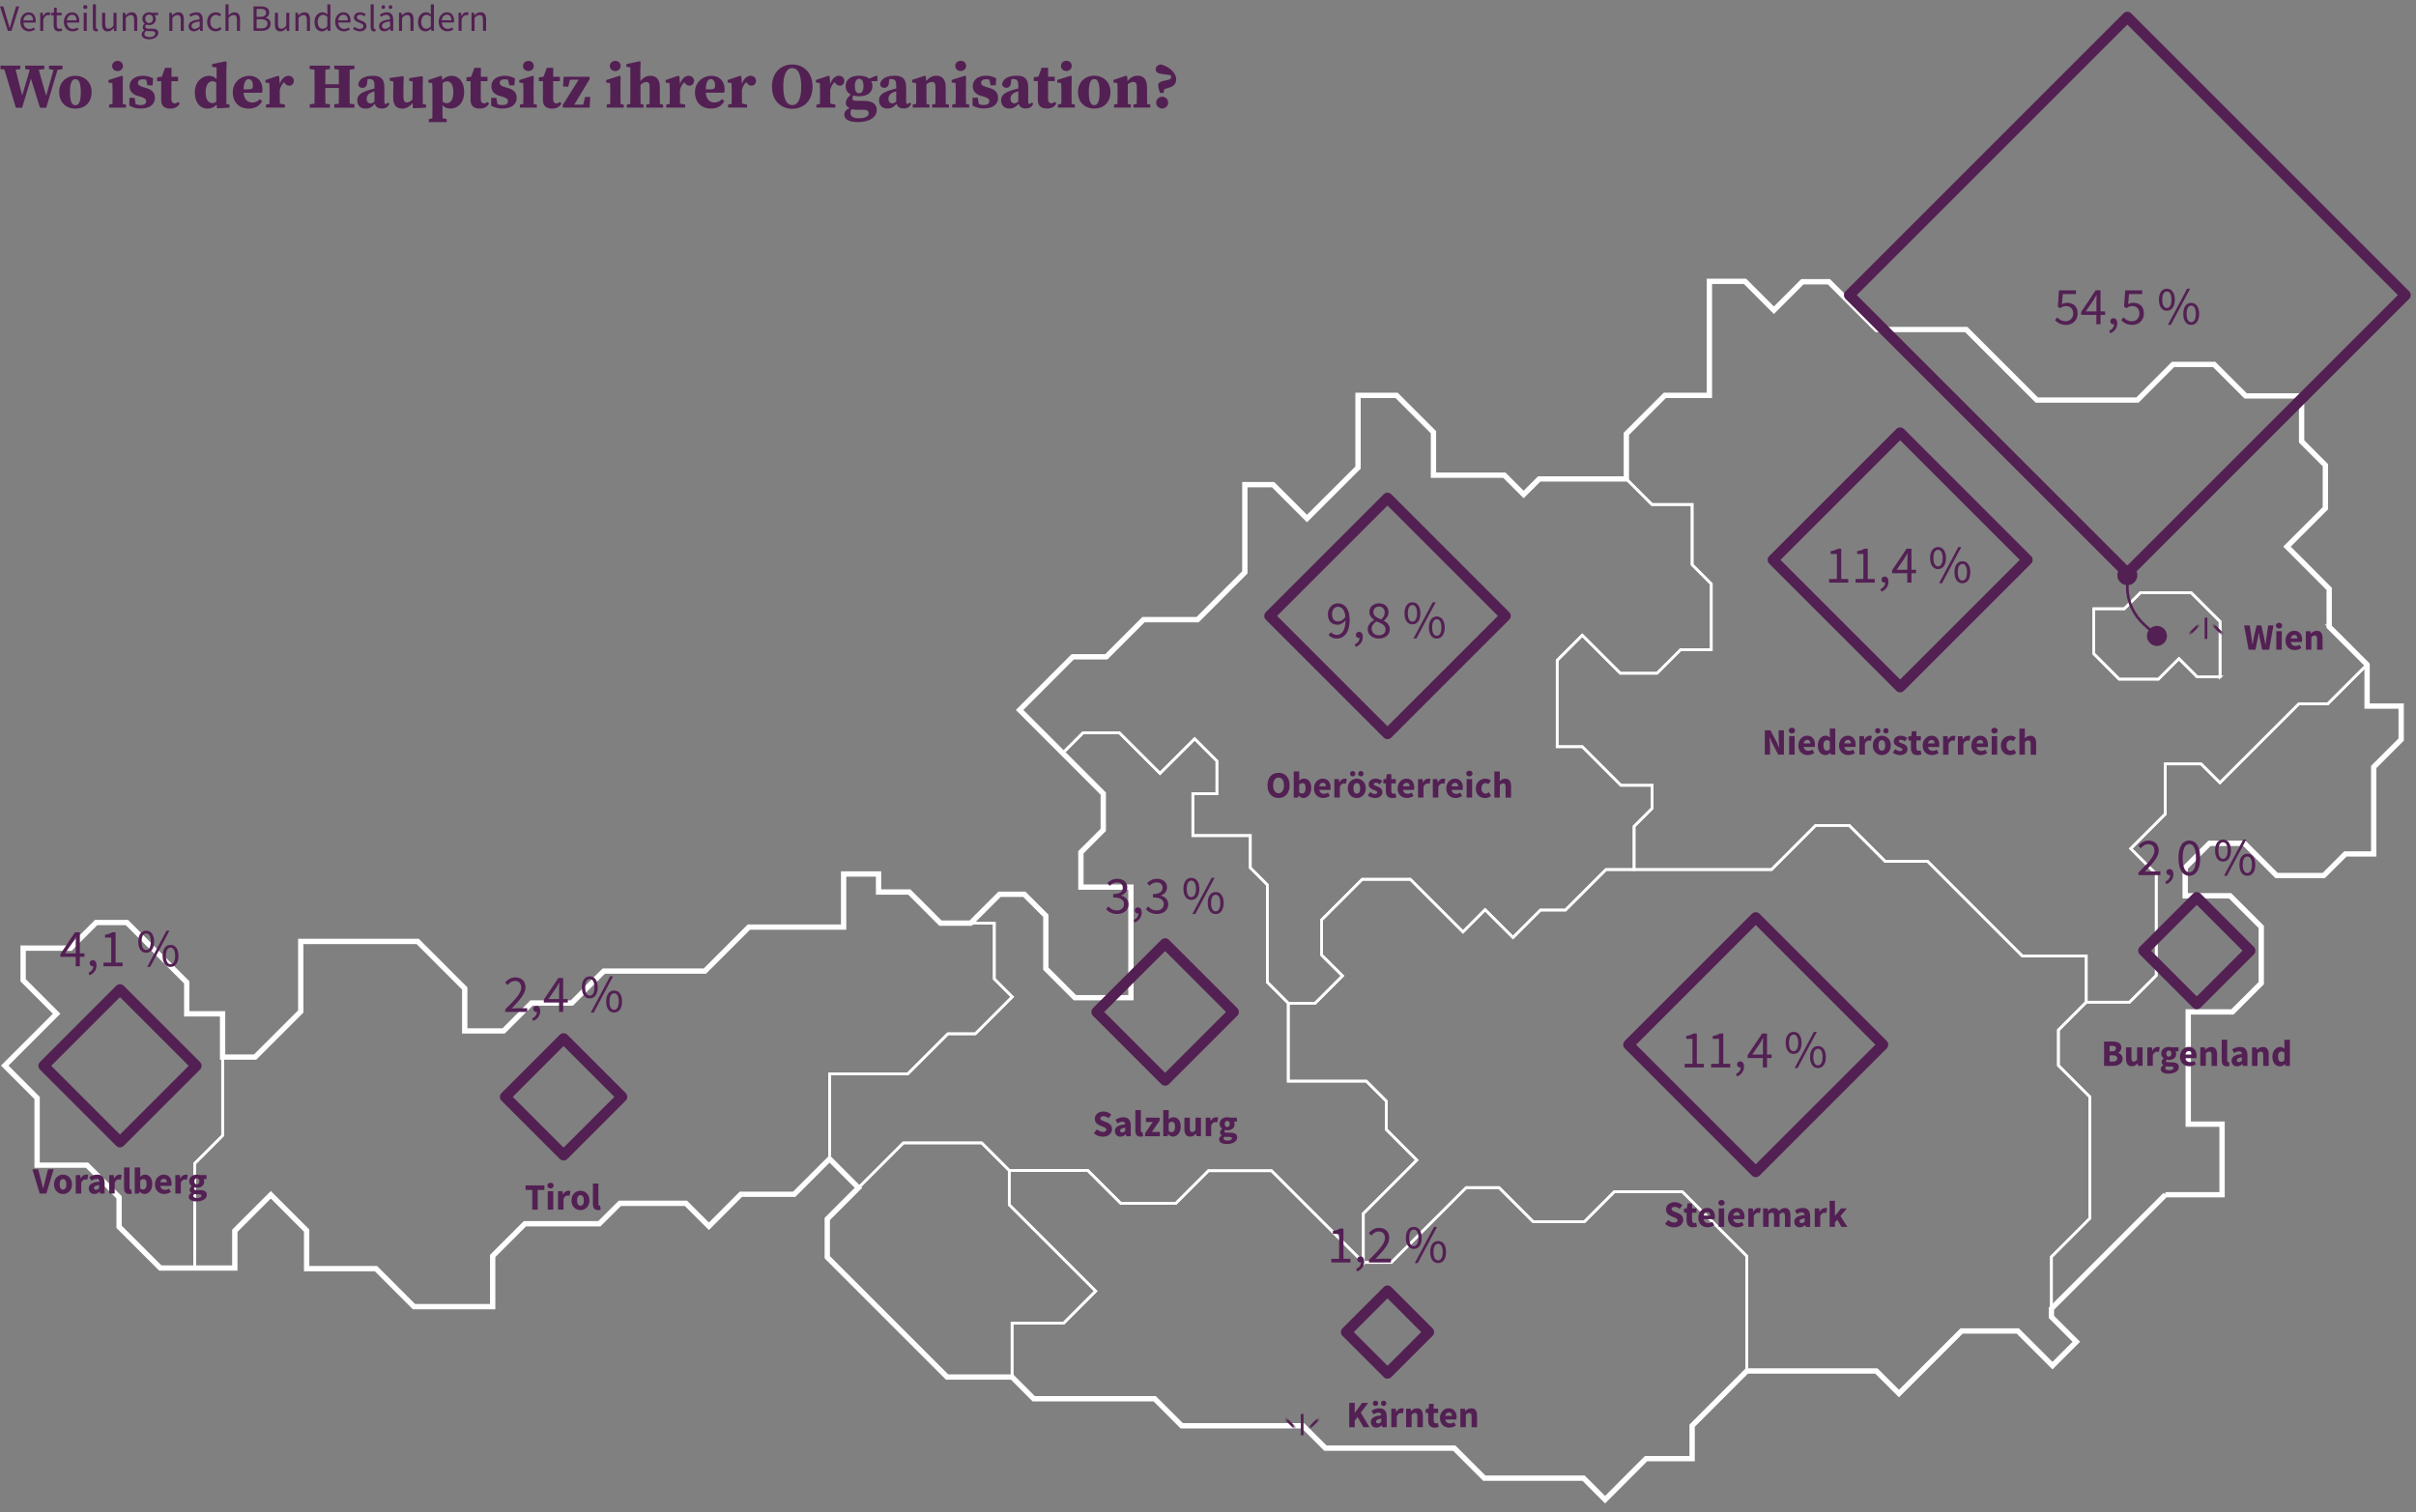 <?xml version="1.0" encoding="UTF-8"?><svg id="uuid-5d234a0c-2410-44bd-8ddb-32cd4a047664" xmlns="http://www.w3.org/2000/svg" xmlns:xlink="http://www.w3.org/1999/xlink" viewBox="0 0 920 575.97"><rect x="0" y="0" width="920" height="575.97" fill="#808080" stroke="none"/><defs><clipPath id="uuid-6c100ec8-6f7d-4d9c-9cdc-b30bcc7de3c8"><rect y="0" width="920" height="575.97" fill="none"/></clipPath><clipPath id="uuid-4f24894d-fb35-47aa-b7b2-a4c929d47796"><rect y="0" width="920" height="575.97" fill="none"/></clipPath><clipPath id="uuid-052525d8-c83e-4790-984d-095c909883d1"><rect y="1.67" width="920" height="574.3" fill="none"/></clipPath><clipPath id="uuid-71690d12-2772-4707-9b0e-b582be849007"><rect y="1.67" width="920" height="574.3" fill="none"/></clipPath><clipPath id="uuid-8264c67a-bd50-452c-a090-498f4ffd7f0d"><rect y="1.67" width="920" height="574.3" fill="none"/></clipPath><filter id="uuid-1c513452-e287-47a0-867f-4630b8bdbe2b" x="487.57" y="534.87" width="16.58" height="11.05" color-interpolation-filters="sRGB" filterUnits="userSpaceOnUse"><feFlood flood-color="#fff" result="bg"/><feBlend in="SourceGraphic" in2="bg"/></filter><clipPath id="uuid-7892f9e3-1fab-4503-8810-60a58a6d2e89"><rect x="487.57" y="534.87" width="16.57" height="11.05" fill="none"/></clipPath><mask id="uuid-33c72960-051c-447b-a6a0-8dc5147e0bce" x="487.57" y="534.87" width="16.58" height="11.05" maskUnits="userSpaceOnUse"><g filter="url(#uuid-1c513452-e287-47a0-867f-4630b8bdbe2b)"><g isolation="isolate"><g clip-path="url(#uuid-7892f9e3-1fab-4503-8810-60a58a6d2e89)"><polyline points="488.99 544.47 495.86 537.71 502.73 544.47" fill="none" stroke="#010101" stroke-miterlimit="10" stroke-width="4.06"/></g></g></g></mask><clipPath id="uuid-63b7a599-0d63-4de7-b137-b98c445dd2c8"><rect x="488.19" y="532.07" width="15.33" height="15.34" fill="none"/></clipPath><clipPath id="uuid-ebeefc58-9869-4467-83cb-cf69984e7d84"><rect x="488.19" y="532.06" width="15.33" height="15.34" fill="none"/></clipPath><clipPath id="uuid-c5f3f1d9-19dd-41d5-aec7-c2db57909faf"><rect y="1.67" width="920" height="574.3" fill="none"/></clipPath><filter id="uuid-178945ca-ece8-47e9-962c-25baa3dc1e70" x="831.74" y="236.03" width="16.58" height="11.05" color-interpolation-filters="sRGB" filterUnits="userSpaceOnUse"><feFlood flood-color="#fff" result="bg"/><feBlend in="SourceGraphic" in2="bg"/></filter><clipPath id="uuid-329015bb-7e0f-4118-9f9e-39d838a1afba"><rect x="831.74" y="236.04" width="16.57" height="11.05" fill="none"/></clipPath><mask id="uuid-db9139b9-b407-40c6-8978-a9f71e57e940" x="831.74" y="236.03" width="16.58" height="11.05" maskUnits="userSpaceOnUse"><g filter="url(#uuid-178945ca-ece8-47e9-962c-25baa3dc1e70)"><g isolation="isolate"><g clip-path="url(#uuid-329015bb-7e0f-4118-9f9e-39d838a1afba)"><polyline points="846.9 237.48 840.03 244.23 833.16 237.48" fill="none" stroke="#010101" stroke-miterlimit="10" stroke-width="4.06"/></g></g></g></mask><clipPath id="uuid-00b71b7b-71aa-4946-b8e7-1d9b55bb2e02"><rect x="832.36" y="234.55" width="15.34" height="15.34" fill="none"/></clipPath><clipPath id="uuid-9c5cd54c-f4b8-4b9e-846b-5883c77b49a8"><rect x="832.36" y="234.55" width="15.34" height="15.34" fill="none"/></clipPath><clipPath id="uuid-d75ec14c-1f97-42df-afc0-b9c529b040b9"><rect y="1.67" width="920" height="574.3" fill="none"/></clipPath><clipPath id="uuid-235d7a4f-e6b3-46da-86be-131cd900b9b8"><rect y="0" width="920" height="575.97" fill="none"/></clipPath></defs><g clip-path="url(#uuid-6c100ec8-6f7d-4d9c-9cdc-b30bcc7de3c8)"><g clip-path="url(#uuid-4f24894d-fb35-47aa-b7b2-a4c929d47796)"><g clip-path="url(#uuid-052525d8-c83e-4790-984d-095c909883d1)"><polygon points="21.56 386.13 1.8 405.89 14.13 418.22 14.13 443.81 33.14 443.81 45.35 456.05 45.35 467.31 61.05 482.99 74.14 482.99 74.14 443.17 84.76 432.55 84.76 386.17 71.1 386.17 71.1 374.18 48.32 351.39 36.61 351.39 26.86 361.14 8.81 361.14 8.81 373.38 21.56 386.13" fill="none" stroke="#fff" stroke-width="1.01"/></g><polygon points="358.12 351.63 378.62 351.63 378.62 372.87 385.46 379.71 371.4 393.78 360.94 393.78 345.65 409.08 315.9 409.08 315.9 441.43 302.43 454.9 282.12 454.9 269.95 467.09 261.21 458.35 236.03 458.35 228.24 466.12 199.89 466.12 187.61 478.4 187.61 497.69 157.63 497.69 143.16 483.22 116.77 483.22 116.77 468.73 103.13 455.09 89.42 468.8 89.42 482.99 74.14 482.99 74.14 443.17 84.76 432.55 84.76 402.64 97.14 402.64 114.53 385.27 114.53 358.59 159.05 358.59 176.97 376.5 176.97 392.68 191.77 392.68 202.41 382.04 217.76 382.04 229.91 369.89 268.42 369.89 285.18 353.13 321.25 353.13 321.25 332.91 334.55 332.91 334.55 339.78 346.27 339.78 358.12 351.63" fill="none" stroke="#fff" stroke-width="1.01"/><polygon points="417.23 491.78 405.02 504.01 385.39 504.01 385.39 524.51 360.66 524.51 315.02 478.87 315.02 464.31 344 435.33 373.82 435.33 384.32 445.83 384.32 458.9 417.23 491.78" fill="none" stroke="#fff" stroke-width="1.01"/><polygon points="665.18 478.47 665.18 522.21 644.35 543.04 644.35 555.59 626.82 555.59 611.21 571.22 603.01 563.02 565.21 563.02 553.78 551.6 504.73 551.6 496.2 543.09 450.01 543.09 439.7 532.78 393.63 532.78 385.39 524.51 385.39 504.01 405.01 504.01 417.23 491.78 384.32 458.89 384.32 445.83 414.23 445.83 426.8 458.37 447.73 458.37 460.18 445.92 484.18 445.92 519.15 480.87 529.81 480.87 558.32 452.36 570.84 452.36 583.86 465.38 603.3 465.38 614.75 453.91 640.62 453.91 665.18 478.47" fill="none" stroke="#fff" stroke-width="1.01"/><polygon points="790.65 511.09 781.17 501.61 781.17 478.71 795.8 464.08 795.8 417.79 783.83 405.82 783.83 392.35 794.43 381.73 794.43 364.1 770.05 364.1 734.01 328.06 717.83 328.06 704.17 314.4 691.39 314.4 674.59 331.22 611.54 331.22 596.12 346.64 586.59 346.64 576.14 357.09 565.52 346.5 557.09 354.96 537.06 334.93 518.72 334.93 503.28 350.37 503.28 363.79 511.21 371.7 500.81 382.11 490.57 382.11 490.57 411.81 520.29 411.81 527.94 419.46 527.94 430.29 539.51 441.88 519.15 462.25 519.15 480.87 529.81 480.87 558.32 452.36 570.84 452.36 583.86 465.38 603.3 465.38 614.75 453.91 640.62 453.91 665.18 478.47 665.18 522.21 714.52 522.21 723.12 530.81 746.97 506.97 768.36 506.97 781.57 520.17 790.65 511.09" fill="none" stroke="#fff" stroke-width="1.01"/><line x1="901.38" y1="253.13" x2="901.36" y2="253.16" fill="none" stroke="#fff" stroke-width="1.01"/><polygon points="824.58 455.07 781.17 498.45 781.17 478.71 795.8 464.07 795.8 417.79 783.83 405.82 783.83 392.35 794.42 381.73 810.91 381.73 821.08 371.56 821.08 332.96 811.36 323.24 824.53 310.08 824.53 290.98 838.16 290.98 845.34 298.15 875.39 268.1 886.41 268.1 901.36 253.16 901.38 253.18 901.38 268.95 914.35 268.95 914.35 281.69 903.9 292.14 903.9 325.26 893.11 325.26 884.89 333.48 866.91 333.48 854.65 321.22 841.37 321.22 832.11 330.49 832.11 341.2 849.19 341.2 861.07 353.06 861.07 374.48 850.09 385.44 833.27 385.44 833.27 428.2 846.14 428.2 846.14 455.07 824.57 455.07 824.58 455.07" fill="none" stroke="#fff" stroke-width="1.01"/><line x1="901.38" y1="253.18" x2="901.38" y2="253.13" fill="none" stroke="#fff" stroke-width="1.01"/><polygon points="411.6 324.63 420.12 316.1 420.12 302.29 404.68 286.84 412.43 279.1 426.23 279.1 441.72 294.59 454.93 281.4 463.39 289.88 463.39 302.31 454.22 302.31 454.22 318.27 476.1 318.27 476.1 330.53 482.58 337.02 482.58 374.1 490.57 382.11 490.57 411.81 520.29 411.81 527.94 419.46 527.94 430.29 539.51 441.89 519.15 462.25 519.15 480.87 484.18 445.92 460.18 445.92 447.73 458.37 426.8 458.37 414.23 445.83 384.32 445.83 373.82 435.33 344.01 435.33 326.9 452.43 315.9 441.43 315.9 409.07 345.64 409.07 360.95 393.78 371.4 393.78 385.46 379.71 378.62 372.87 378.62 351.63 369.62 351.63 380.62 340.63 390.05 340.63 398.24 348.83 398.24 368.95 409.31 380.02 430.65 380.02 430.65 337.9 411.6 337.9 411.6 324.63" fill="none" stroke="#fff" stroke-width="1.01"/><polygon points="651.64 222.39 651.64 247.43 640 247.43 631 256.43 617 256.43 602.51 241.97 592.96 251.52 592.96 284.42 602.54 284.42 617.24 299.13 629.14 299.13 629.14 307.89 622.25 314.76 622.25 331.22 611.54 331.22 596.12 346.64 586.59 346.64 576.14 357.09 565.52 346.5 557.09 354.96 537.06 334.93 518.72 334.93 503.28 350.37 503.28 363.79 511.21 371.7 500.81 382.11 490.57 382.11 482.58 374.1 482.58 337.02 476.1 330.53 476.1 318.27 454.22 318.27 454.22 302.31 463.39 302.31 463.39 289.88 454.93 281.4 441.72 294.59 426.23 279.1 412.43 279.1 404.68 286.84 388.27 270.43 408.48 250.19 421.26 250.19 435.43 236.03 456.02 236.03 474.03 218.02 474.03 184.61 484.79 184.61 497.69 197.52 517.13 178.11 517.13 150.59 531.81 150.59 545.85 164.63 545.85 181 572.84 181 580.2 188.34 586.12 182.43 619.31 182.43 629.05 192.17 644.35 192.17 644.35 215.09 651.64 222.39" fill="none" stroke="#fff" stroke-width="1.01"/><path d="M886.94,238.73v-14.44l-16.06-16.08,14.61-14.61v-16.42l-9.05-9.05v-17.32h-21.29l-12-11.97h-15.68l-13.54,13.54h-38.32l-26.87-26.87h-34.11l-18.18-18.18h-10.12l-10.83,10.83-11-11h-13.57v43.43h-16.96l-14.66,14.66v17.18l9.74,9.74h15.3v22.93l7.29,7.29v25.04h-11.64l-9,9h-13.99l-14.49-14.47-9.55,9.55v32.9h9.57l14.7,14.71h11.9v8.77l-6.89,6.87v16.46h52.34l16.8-16.82h12.78l13.66,13.66h16.18l36.04,36.04h24.38v17.63h16.49l10.17-10.17v-38.61l-9.72-9.72,13.16-13.16v-19.1h13.64l7.17,7.17,30.05-30.05h11.02l14.94-14.94-14.42-14.42Zm-41.55,19.1h-8.72l-6.94-6.96-7.82,7.82h-14.94l-9.65-9.67v-17.15h11.62l6.15-6.13h19.27l11.02,11v21.1Z" fill="none" stroke="#fff" stroke-width="1.01"/><polygon points="845.39 236.74 845.39 257.83 836.67 257.83 829.73 250.87 821.91 258.69 806.97 258.69 797.32 249.02 797.32 231.87 808.94 231.87 815.09 225.74 834.36 225.74 845.39 236.74" fill="none" stroke="#fff" stroke-width="1.01"/><g clip-path="url(#uuid-71690d12-2772-4707-9b0e-b582be849007)"><polygon points="901.38 268.95 901.38 253.18 901.36 253.15 886.94 238.73 886.94 224.29 870.88 208.2 885.49 193.59 885.49 177.18 876.44 168.13 876.44 150.81 855.15 150.81 843.15 138.83 827.47 138.83 813.93 152.38 775.61 152.38 748.74 125.51 714.62 125.51 696.45 107.33 686.33 107.33 675.49 118.17 664.49 107.16 650.93 107.16 650.93 150.59 633.97 150.59 619.31 165.25 619.31 182.43 586.12 182.43 580.2 188.34 572.84 181 545.85 181 545.85 164.63 531.81 150.59 517.13 150.59 517.13 178.1 497.69 197.51 484.79 184.61 474.03 184.61 474.03 218.02 456.02 236.03 435.43 236.03 421.27 250.18 408.48 250.18 388.27 270.43 404.68 286.84 420.12 302.29 420.12 316.1 411.6 324.63 411.6 337.9 430.65 337.9 430.65 380.02 409.31 380.02 398.25 368.95 398.25 348.83 390.05 340.63 380.62 340.63 369.62 351.63 358.12 351.63 346.27 339.78 334.55 339.78 334.55 332.91 321.25 332.91 321.25 353.13 285.18 353.13 268.42 369.89 229.91 369.89 217.76 382.04 202.41 382.04 191.77 392.68 176.97 392.68 176.97 376.5 159.05 358.59 114.53 358.59 114.53 385.27 97.14 402.64 84.76 402.64 84.76 386.17 71.1 386.17 71.1 374.18 48.32 351.39 36.61 351.39 26.86 361.14 8.81 361.14 8.81 373.38 21.56 386.13 1.8 405.89 14.13 418.22 14.13 443.81 33.14 443.81 45.35 456.04 45.35 467.31 61.05 482.99 74.14 482.99 89.42 482.99 89.42 468.8 103.13 455.09 116.76 468.73 116.76 483.22 143.16 483.22 157.63 497.69 187.61 497.69 187.61 478.4 199.89 466.12 228.23 466.12 236.03 458.35 261.21 458.35 269.95 467.09 282.12 454.9 302.43 454.9 315.9 441.43 326.9 452.43 315.02 464.31 315.02 478.88 360.66 524.51 385.39 524.51 393.63 532.78 439.7 532.78 450.01 543.09 496.2 543.09 504.73 551.6 553.78 551.6 565.21 563.03 603.01 563.03 611.21 571.22 626.82 555.59 644.35 555.59 644.35 543.05 665.18 522.21 714.52 522.21 723.12 530.81 746.97 506.96 768.36 506.96 781.57 520.17 790.65 511.09 781.17 501.61 781.17 498.46 824.58 455.07 824.57 455.07 846.15 455.07 846.15 428.2 833.27 428.2 833.27 385.44 850.09 385.44 861.07 374.49 861.07 353.06 849.19 341.2 832.11 341.2 832.11 330.49 841.37 321.22 854.65 321.22 866.91 333.48 884.89 333.48 893.11 325.26 903.9 325.26 903.9 292.14 914.35 281.69 914.35 268.95 901.38 268.95" fill="none" stroke="#fff" stroke-width="2.03"/></g><path d="M202.67,453.26h-2.55v-1.76h7.19v1.76h-2.55v7.5h-2.09v-7.5Zm5.75-1.67c0-.64,.51-1.09,1.21-1.09s1.21,.45,1.21,1.09-.51,1.09-1.21,1.09-1.21-.46-1.21-1.09Zm.16,2.12h2.09v7.05h-2.09v-7.05Zm3.92,0h1.7l.15,1.23h.05c.51-.94,1.28-1.4,2-1.4,.4,0,.64,.05,.84,.14l-.35,1.8c-.25-.06-.46-.11-.76-.11-.53,0-1.18,.34-1.55,1.3v4.08h-2.09v-7.05Zm5.1,3.53c0-2.34,1.65-3.7,3.43-3.7s3.43,1.35,3.43,3.7-1.65,3.69-3.43,3.69-3.43-1.35-3.43-3.69Zm4.73,0c0-1.22-.43-2.01-1.29-2.01s-1.29,.79-1.29,2.01,.43,2.01,1.29,2.01,1.29-.79,1.29-2.01Zm3.45,1.33v-7.76h2.09v7.85c0,.45,.21,.59,.38,.59,.08,0,.14,0,.26-.03l.25,1.54c-.23,.1-.57,.17-1.05,.17-1.43,0-1.92-.93-1.92-2.36Z" fill="#532053"/><path d="M12.32,445.37h2.22l1.12,4.31c.28,1.01,.46,1.95,.74,2.97h.06c.28-1.02,.48-1.96,.74-2.97l1.09-4.31h2.14l-2.79,9.26h-2.51l-2.8-9.26Zm8.24,5.74c0-2.34,1.65-3.7,3.43-3.7s3.43,1.35,3.43,3.7-1.65,3.69-3.43,3.69-3.43-1.35-3.43-3.69Zm4.73,0c0-1.22-.43-2.01-1.29-2.01s-1.29,.79-1.29,2.01,.43,2.01,1.29,2.01,1.29-.79,1.29-2.01Zm3.56-3.53h1.7l.15,1.23h.05c.51-.94,1.28-1.4,2-1.4,.4,0,.64,.05,.84,.14l-.35,1.8c-.25-.06-.46-.11-.76-.11-.53,0-1.18,.34-1.55,1.3v4.08h-2.09v-7.05Zm4.93,5.09c0-1.49,1.18-2.29,3.97-2.58-.04-.62-.35-1.02-1.11-1.02-.59,0-1.18,.25-1.87,.64l-.74-1.37c.89-.55,1.9-.93,3.01-.93,1.8,0,2.8,1.03,2.8,3.19v4.03h-1.7l-.15-.72h-.05c-.59,.52-1.26,.89-2.05,.89-1.29,0-2.1-.94-2.1-2.13Zm3.97-.09v-1.23c-1.49,.2-1.97,.62-1.97,1.16,0,.45,.31,.68,.81,.68s.79-.23,1.16-.6Zm3.84-5h1.7l.15,1.23h.05c.51-.94,1.28-1.4,2-1.4,.4,0,.64,.05,.84,.14l-.35,1.8c-.25-.06-.46-.11-.76-.11-.53,0-1.18,.34-1.55,1.3v4.08h-2.09v-7.05Zm5.65,4.86v-7.76h2.09v7.85c0,.45,.21,.59,.38,.59,.08,0,.14,0,.26-.03l.25,1.54c-.23,.1-.57,.17-1.05,.17-1.43,0-1.92-.93-1.92-2.36Zm5.92,1.44h-.05l-.17,.75h-1.63v-9.95h2.09v2.43l-.05,1.08c.53-.48,1.2-.78,1.87-.78,1.71,0,2.76,1.41,2.76,3.57,0,2.43-1.44,3.82-2.97,3.82-.63,0-1.28-.32-1.84-.92Zm2.66-2.86c0-1.27-.39-1.9-1.22-1.9-.43,0-.8,.19-1.21,.63v2.89c.37,.33,.77,.45,1.12,.45,.73,0,1.31-.61,1.31-2.07Zm3.2,.09c0-2.29,1.63-3.7,3.32-3.7,2.01,0,3,1.46,3,3.38,0,.38-.05,.75-.09,.92h-4.22c.19,1.02,.89,1.49,1.83,1.49,.53,0,1.01-.16,1.52-.46l.69,1.26c-.72,.5-1.67,.79-2.5,.79-2.01,0-3.57-1.36-3.57-3.69Zm4.54-.77c0-.77-.34-1.33-1.17-1.33-.66,0-1.23,.44-1.37,1.33h2.54Zm3.22-2.75h1.7l.15,1.23h.05c.51-.94,1.28-1.4,2-1.4,.4,0,.64,.05,.84,.14l-.35,1.8c-.25-.06-.46-.11-.76-.11-.53,0-1.18,.34-1.55,1.3v4.08h-2.09v-7.05Zm5.08,8.26c0-.58,.35-1.06,1-1.42v-.06c-.36-.25-.64-.62-.64-1.2,0-.51,.34-1,.79-1.32v-.06c-.5-.35-.95-1-.95-1.83,0-1.69,1.4-2.55,2.92-2.55,.39,0,.78,.06,1.09,.17h2.58v1.52h-1.13c.13,.21,.24,.56,.24,.93,0,1.62-1.23,2.37-2.77,2.37-.26,0-.55-.04-.86-.14-.17,.15-.25,.28-.25,.52,0,.35,.28,.52,1.05,.52h1.14c1.73,0,2.69,.53,2.69,1.79,0,1.46-1.53,2.53-3.94,2.53-1.64,0-2.95-.53-2.95-1.79Zm4.89-.39c0-.44-.38-.55-1.07-.55h-.73c-.48,0-.76-.03-.99-.09-.26,.22-.38,.44-.38,.69,0,.53,.62,.81,1.56,.81s1.61-.38,1.61-.86Zm-.82-5.49c0-.75-.41-1.15-.96-1.15s-.96,.39-.96,1.15,.41,1.17,.96,1.17,.96-.4,.96-1.17Z" fill="#532053"/><path d="M513.78,534.37h2.09v3.78h.05l2.76-3.78h2.3l-2.8,3.7,3.32,5.56h-2.3l-2.25-3.91-1.08,1.43v2.48h-2.09v-9.26Zm8.22,7.3c0-1.49,1.18-2.29,3.97-2.58-.04-.62-.35-1.02-1.11-1.02-.59,0-1.18,.25-1.87,.64l-.74-1.37c.89-.55,1.9-.93,3.01-.93,1.8,0,2.8,1.03,2.8,3.19v4.03h-1.7l-.15-.72h-.05c-.59,.52-1.26,.89-2.05,.89-1.29,0-2.1-.94-2.1-2.13Zm.76-7.15c0-.57,.42-1.02,1.02-1.02s1.02,.44,1.02,1.02-.42,1.02-1.02,1.02-1.02-.44-1.02-1.02Zm3.21,7.05v-1.23c-1.49,.2-1.97,.62-1.97,1.16,0,.45,.31,.68,.81,.68s.79-.23,1.16-.6Zm-.11-7.05c0-.57,.42-1.02,1.02-1.02s1.02,.44,1.02,1.02-.42,1.02-1.02,1.02-1.02-.44-1.02-1.02Zm3.95,2.05h1.7l.15,1.23h.05c.51-.94,1.28-1.4,2-1.4,.4,0,.64,.05,.84,.14l-.35,1.8c-.25-.06-.46-.11-.76-.11-.53,0-1.18,.34-1.55,1.3v4.08h-2.09v-7.05Zm5.65,0h1.7l.15,.89h.05c.59-.57,1.3-1.06,2.26-1.06,1.53,0,2.19,1.08,2.19,2.84v4.38h-2.09v-4.11c0-1.01-.27-1.33-.88-1.33-.52,0-.85,.24-1.3,.68v4.75h-2.09v-7.05Zm8.4,4.49v-2.85h-.96v-1.56l1.08-.08,.24-1.87h1.73v1.87h1.69v1.64h-1.69v2.82c0,.8,.36,1.12,.91,1.12,.23,0,.48-.07,.67-.13l.33,1.52c-.37,.12-.88,.26-1.57,.26-1.74,0-2.43-1.1-2.43-2.73Zm4.49-.96c0-2.29,1.63-3.7,3.32-3.7,2.01,0,3,1.46,3,3.38,0,.38-.05,.75-.09,.92h-4.22c.19,1.02,.89,1.49,1.83,1.49,.53,0,1.01-.16,1.52-.46l.69,1.26c-.72,.5-1.67,.79-2.5,.79-2.01,0-3.57-1.36-3.57-3.69Zm4.54-.77c0-.77-.34-1.33-1.17-1.33-.66,0-1.23,.44-1.37,1.33h2.54Zm3.22-2.75h1.7l.15,.89h.05c.59-.57,1.3-1.06,2.26-1.06,1.53,0,2.19,1.08,2.19,2.84v4.38h-2.09v-4.11c0-1.01-.27-1.33-.88-1.33-.52,0-.85,.24-1.3,.68v4.75h-2.09v-7.05Z" fill="#532053"/><path d="M634.03,466.15l1.2-1.44c.66,.57,1.51,.97,2.27,.97,.87,0,1.3-.34,1.3-.89,0-.58-.53-.77-1.34-1.1l-1.2-.51c-.96-.39-1.87-1.18-1.87-2.52,0-1.53,1.37-2.76,3.3-2.76,1.07,0,2.18,.42,2.98,1.21l-1.06,1.32c-.61-.47-1.19-.73-1.92-.73s-1.18,.3-1.18,.83c0,.57,.61,.77,1.41,1.1l1.18,.48c1.13,.46,1.84,1.21,1.84,2.52,0,1.54-1.28,2.87-3.49,2.87-1.21,0-2.49-.46-3.43-1.34Zm8.2-1.39v-2.85h-.96v-1.56l1.08-.08,.24-1.87h1.73v1.87h1.69v1.64h-1.69v2.82c0,.8,.36,1.12,.91,1.12,.23,0,.48-.07,.67-.13l.33,1.52c-.37,.12-.88,.26-1.57,.26-1.74,0-2.43-1.1-2.43-2.73Zm4.49-.96c0-2.29,1.63-3.7,3.32-3.7,2.01,0,3,1.46,3,3.38,0,.38-.05,.75-.09,.92h-4.22c.19,1.02,.89,1.49,1.83,1.49,.53,0,1.01-.16,1.52-.46l.69,1.26c-.72,.5-1.67,.79-2.5,.79-2.01,0-3.57-1.36-3.57-3.69Zm4.54-.77c0-.77-.34-1.33-1.17-1.33-.66,0-1.23,.44-1.37,1.33h2.54Zm3.06-4.88c0-.64,.51-1.09,1.21-1.09s1.21,.45,1.21,1.09-.51,1.09-1.21,1.09-1.21-.46-1.21-1.09Zm.16,2.12h2.09v7.05h-2.09v-7.05Zm3.51,3.53c0-2.29,1.63-3.7,3.32-3.7,2.01,0,3,1.46,3,3.38,0,.38-.05,.75-.09,.92h-4.22c.19,1.02,.89,1.49,1.83,1.49,.53,0,1.01-.16,1.52-.46l.69,1.26c-.72,.5-1.67,.79-2.5,.79-2.01,0-3.57-1.36-3.57-3.69Zm4.54-.77c0-.77-.34-1.33-1.17-1.33-.66,0-1.23,.44-1.37,1.33h2.54Zm3.22-2.75h1.7l.15,1.23h.05c.51-.94,1.28-1.4,2-1.4,.4,0,.64,.05,.84,.14l-.35,1.8c-.25-.06-.46-.11-.76-.11-.53,0-1.18,.34-1.55,1.3v4.08h-2.09v-7.05Zm5.65,0h1.7l.15,.9h.05c.58-.58,1.21-1.07,2.14-1.07,.99,0,1.59,.43,1.95,1.19,.62-.65,1.28-1.19,2.21-1.19,1.52,0,2.2,1.08,2.2,2.84v4.38h-2.09v-4.11c0-1.01-.28-1.33-.87-1.33-.35,0-.76,.22-1.2,.68v4.75h-2.09v-4.11c0-1.01-.28-1.33-.87-1.33-.35,0-.76,.22-1.2,.68v4.75h-2.09v-7.05Zm11.84,5.09c0-1.49,1.18-2.29,3.97-2.58-.04-.62-.35-1.02-1.11-1.02-.59,0-1.18,.25-1.87,.64l-.74-1.37c.89-.55,1.9-.93,3.01-.93,1.8,0,2.8,1.03,2.8,3.19v4.03h-1.7l-.15-.72h-.05c-.59,.52-1.26,.89-2.05,.89-1.29,0-2.1-.94-2.1-2.13Zm3.97-.09v-1.23c-1.49,.2-1.97,.62-1.97,1.16,0,.45,.31,.68,.81,.68s.79-.23,1.16-.6Zm3.84-5h1.7l.15,1.23h.05c.51-.94,1.28-1.4,2-1.4,.4,0,.64,.05,.84,.14l-.35,1.8c-.25-.06-.46-.11-.76-.11-.53,0-1.18,.34-1.55,1.3v4.08h-2.09v-7.05Zm5.65-2.9h2.04v5.7h.05l2.24-2.8h2.27l-2.47,2.91,2.66,4.14h-2.26l-1.59-2.75-.89,1.01v1.73h-2.04v-9.95Z" fill="#532053"/><path d="M801.22,396.72h3.17c1.92,0,3.41,.53,3.41,2.3,0,.83-.46,1.71-1.22,2v.06c.95,.25,1.68,.94,1.68,2.18,0,1.88-1.59,2.73-3.61,2.73h-3.43v-9.26Zm3.07,3.71c1.02,0,1.47-.43,1.47-1.1,0-.71-.47-.99-1.45-.99h-.99v2.09h.98Zm.19,3.94c1.14,0,1.73-.41,1.73-1.25s-.58-1.14-1.73-1.14h-1.17v2.39h1.17Zm5.09-1.06v-4.38h2.09v4.11c0,1.01,.27,1.33,.88,1.33,.52,0,.85-.22,1.25-.78v-4.66h2.09v7.05h-1.7l-.15-.98h-.05c-.59,.7-1.25,1.15-2.21,1.15-1.53,0-2.19-1.08-2.19-2.84Zm8.13-4.38h1.7l.15,1.23h.05c.51-.94,1.28-1.4,2-1.4,.4,0,.64,.05,.84,.14l-.35,1.8c-.25-.06-.46-.11-.76-.11-.53,0-1.18,.34-1.55,1.3v4.08h-2.09v-7.05Zm5.08,8.26c0-.58,.35-1.06,1-1.42v-.06c-.36-.25-.64-.62-.64-1.2,0-.51,.34-1,.79-1.32v-.06c-.5-.35-.95-1-.95-1.83,0-1.69,1.4-2.55,2.92-2.55,.39,0,.78,.06,1.09,.17h2.58v1.52h-1.13c.13,.21,.24,.56,.24,.93,0,1.62-1.23,2.37-2.77,2.37-.26,0-.55-.04-.86-.14-.17,.15-.25,.28-.25,.52,0,.35,.28,.52,1.05,.52h1.14c1.73,0,2.69,.53,2.69,1.79,0,1.46-1.53,2.53-3.94,2.53-1.64,0-2.95-.53-2.95-1.79Zm4.89-.39c0-.44-.38-.55-1.07-.55h-.73c-.48,0-.76-.03-.99-.09-.26,.22-.38,.44-.38,.69,0,.53,.62,.81,1.56,.81s1.61-.38,1.61-.86Zm-.82-5.49c0-.75-.41-1.15-.96-1.15s-.96,.39-.96,1.15,.41,1.17,.96,1.17,.96-.4,.96-1.17Zm3.28,1.15c0-2.29,1.63-3.7,3.32-3.7,2.01,0,3,1.46,3,3.38,0,.38-.05,.75-.09,.92h-4.22c.19,1.02,.89,1.49,1.83,1.49,.53,0,1.01-.16,1.52-.46l.69,1.26c-.72,.5-1.67,.79-2.5,.79-2.01,0-3.57-1.36-3.57-3.69Zm4.54-.77c0-.77-.34-1.33-1.17-1.33-.66,0-1.23,.44-1.37,1.33h2.54Zm3.22-2.75h1.7l.15,.89h.05c.59-.57,1.3-1.06,2.26-1.06,1.53,0,2.19,1.08,2.19,2.84v4.38h-2.09v-4.11c0-1.01-.27-1.33-.88-1.33-.52,0-.85,.24-1.3,.68v4.75h-2.09v-7.05Zm8.12,4.86v-7.76h2.09v7.85c0,.45,.21,.59,.38,.59,.08,0,.14,0,.26-.03l.25,1.54c-.23,.1-.57,.17-1.05,.17-1.43,0-1.92-.93-1.92-2.36Zm3.74,.24c0-1.49,1.18-2.29,3.97-2.58-.04-.62-.35-1.02-1.11-1.02-.59,0-1.18,.25-1.87,.64l-.74-1.37c.89-.55,1.9-.93,3.01-.93,1.8,0,2.8,1.03,2.8,3.19v4.03h-1.7l-.15-.72h-.05c-.59,.52-1.26,.89-2.05,.89-1.29,0-2.1-.94-2.1-2.13Zm3.97-.09v-1.23c-1.49,.2-1.97,.62-1.97,1.16,0,.45,.31,.68,.81,.68s.79-.23,1.16-.6Zm3.84-5h1.7l.15,.89h.05c.59-.57,1.3-1.06,2.26-1.06,1.53,0,2.19,1.08,2.19,2.84v4.38h-2.09v-4.11c0-1.01-.27-1.33-.88-1.33-.52,0-.85,.24-1.3,.68v4.75h-2.09v-7.05Zm7.76,3.53c0-2.3,1.44-3.7,2.92-3.7,.78,0,1.25,.29,1.73,.74l-.08-1.07v-2.4h2.09v9.95h-1.7l-.15-.7h-.05c-.5,.5-1.19,.87-1.88,.87-1.75,0-2.88-1.39-2.88-3.69Zm4.58,1.35v-2.89c-.37-.33-.78-.45-1.17-.45-.68,0-1.27,.62-1.27,1.96s.48,2.01,1.29,2.01c.44,0,.8-.17,1.15-.63Z" fill="#532053"/><path d="M854.53,238.21h2.15l.64,4.32c.12,.98,.26,1.95,.38,2.93h.06c.18-.98,.37-1.96,.55-2.93l1-4.32h1.78l1,4.32c.19,.94,.37,1.94,.56,2.93h.06c.12-.99,.25-1.98,.37-2.93l.64-4.32h2l-1.64,9.26h-2.63l-.91-4.21c-.15-.72-.27-1.46-.37-2.15h-.06c-.11,.69-.23,1.43-.38,2.15l-.88,4.21h-2.59l-1.72-9.26Zm12.11,.09c0-.64,.51-1.09,1.21-1.09s1.21,.45,1.21,1.09-.51,1.09-1.21,1.09-1.21-.46-1.21-1.09Zm.16,2.12h2.09v7.05h-2.09v-7.05Zm3.51,3.53c0-2.29,1.63-3.7,3.32-3.7,2.01,0,3,1.46,3,3.38,0,.38-.05,.75-.09,.92h-4.22c.19,1.02,.89,1.49,1.83,1.49,.53,0,1.01-.16,1.52-.46l.69,1.26c-.72,.5-1.67,.79-2.5,.79-2.01,0-3.57-1.36-3.57-3.69Zm4.54-.77c0-.77-.34-1.33-1.17-1.33-.66,0-1.23,.44-1.37,1.33h2.54Zm3.22-2.75h1.7l.15,.89h.05c.59-.57,1.3-1.06,2.26-1.06,1.53,0,2.19,1.08,2.19,2.84v4.38h-2.09v-4.11c0-1.01-.27-1.33-.88-1.33-.52,0-.85,.24-1.3,.68v4.75h-2.09v-7.05Z" fill="#532053"/><path d="M782.55,121.98l.82-1.09c.77,.77,1.74,1.47,3.26,1.47s2.83-1.14,2.83-2.94-1.09-2.84-2.74-2.84c-.89,0-1.45,.28-2.22,.79l-.89-.56,.43-6.22h6.47v1.43h-5.01l-.34,3.84c.6-.33,1.19-.54,1.99-.54,2.2,0,4.01,1.26,4.01,4.05s-2.11,4.39-4.35,4.39c-2.08,0-3.35-.87-4.25-1.77Zm15.75-2.04h-5.81v-1.1l5.53-8.26h1.85v8.03h1.76v1.33h-1.76v3.57h-1.58v-3.57Zm0-5.09c0-.68,.06-1.8,.1-2.48h-.08c-.32,.62-.69,1.18-1.05,1.82l-3.02,4.42h4.06v-3.77Zm4.88,11.13c1.12-.49,1.81-1.37,1.83-2.46h-.21c-.64,.01-1.21-.39-1.21-1.15s.57-1.16,1.24-1.16c.89,0,1.41,.74,1.41,1.96,0,1.75-1.02,3.11-2.66,3.79l-.41-.98Zm4.59-4l.82-1.09c.77,.77,1.74,1.47,3.26,1.47s2.83-1.14,2.83-2.94-1.09-2.84-2.74-2.84c-.89,0-1.45,.28-2.22,.79l-.89-.56,.43-6.22h6.47v1.43h-5.01l-.34,3.84c.6-.33,1.19-.54,1.99-.54,2.2,0,4.01,1.26,4.01,4.05s-2.11,4.39-4.35,4.39c-2.08,0-3.35-.87-4.25-1.77Zm14.34-7.84c0-2.66,1.2-4.18,3.02-4.18s3.02,1.52,3.02,4.18-1.2,4.22-3.02,4.22-3.02-1.53-3.02-4.22Zm4.78,0c0-2.12-.72-3.14-1.76-3.14s-1.76,1.02-1.76,3.14,.72,3.18,1.76,3.18,1.76-1.07,1.76-3.18Zm5.96-4.18h1.13l-7.34,13.79h-1.13l7.34-13.79Zm-1.47,9.58c0-2.66,1.2-4.18,3.02-4.18s3.02,1.52,3.02,4.18-1.2,4.22-3.02,4.22-3.02-1.53-3.02-4.22Zm4.78,0c0-2.12-.72-3.14-1.76-3.14s-1.76,1.02-1.76,3.14,.72,3.18,1.76,3.18,1.76-1.07,1.76-3.18Z" fill="#532053"/><path d="M696.52,220.54h2.96v-9.52h-2.36v-1.07c1.18-.21,2.03-.52,2.75-.95h1.27v11.54h2.67v1.39h-7.3v-1.39Zm10.08,0h2.96v-9.52h-2.36v-1.07c1.18-.21,2.03-.52,2.75-.95h1.27v11.54h2.67v1.39h-7.3v-1.39Zm9.45,3.85c1.12-.49,1.81-1.37,1.83-2.46h-.21c-.64,.01-1.21-.39-1.21-1.15s.57-1.16,1.24-1.16c.89,0,1.41,.74,1.41,1.96,0,1.75-1.02,3.11-2.66,3.79l-.41-.98Zm10.25-6.04h-5.81v-1.1l5.53-8.26h1.85v8.03h1.76v1.33h-1.76v3.57h-1.58v-3.57Zm0-5.09c0-.68,.06-1.8,.1-2.48h-.08c-.32,.62-.69,1.18-1.05,1.82l-3.02,4.42h4.06v-3.77Zm8.68-.71c0-2.66,1.2-4.18,3.02-4.18s3.02,1.52,3.02,4.18-1.2,4.22-3.02,4.22-3.02-1.53-3.02-4.22Zm4.78,0c0-2.12-.72-3.14-1.76-3.14s-1.76,1.02-1.76,3.14,.72,3.18,1.76,3.18,1.76-1.07,1.76-3.18Zm5.96-4.18h1.13l-7.34,13.79h-1.13l7.34-13.79Zm-1.47,9.58c0-2.66,1.2-4.18,3.02-4.18s3.02,1.52,3.02,4.18-1.2,4.22-3.02,4.22-3.02-1.53-3.02-4.22Zm4.78,0c0-2.12-.72-3.14-1.76-3.14s-1.76,1.02-1.76,3.14,.72,3.18,1.76,3.18,1.76-1.07,1.76-3.18Z" fill="#532053"/><path d="M814.32,332.35c3.89-3.87,6.08-6.2,6.08-8.3,0-1.48-.8-2.52-2.45-2.52-1.08,0-2.01,.69-2.75,1.55l-.97-.94c1.08-1.19,2.25-1.97,3.92-1.97,2.39,0,3.88,1.51,3.88,3.81,0,2.43-2.23,4.84-5.28,8.04,.7-.06,1.5-.11,2.17-.11h3.74v1.43h-8.35v-.99Zm10.23,3.45c1.12-.49,1.81-1.37,1.83-2.46h-.21c-.64,.01-1.21-.39-1.21-1.15s.57-1.16,1.24-1.16c.89,0,1.41,.74,1.41,1.96,0,1.75-1.02,3.11-2.66,3.79l-.41-.98Zm4.99-8.98c0-4.34,1.56-6.66,4.14-6.66s4.14,2.33,4.14,6.66-1.56,6.76-4.14,6.76-4.14-2.42-4.14-6.76Zm6.67,0c0-3.79-1.02-5.32-2.53-5.32s-2.53,1.53-2.53,5.32,1.02,5.41,2.53,5.41,2.53-1.62,2.53-5.41Zm7.28-2.86c0-2.66,1.2-4.18,3.02-4.18s3.02,1.52,3.02,4.18-1.2,4.22-3.02,4.22-3.02-1.53-3.02-4.22Zm4.78,0c0-2.12-.72-3.14-1.76-3.14s-1.76,1.02-1.76,3.14,.72,3.18,1.76,3.18,1.76-1.07,1.76-3.18Zm5.96-4.18h1.13l-7.34,13.79h-1.13l7.34-13.79Zm-1.47,9.58c0-2.66,1.2-4.18,3.02-4.18s3.02,1.52,3.02,4.18-1.2,4.22-3.02,4.22-3.02-1.53-3.02-4.22Zm4.78,0c0-2.12-.72-3.14-1.76-3.14s-1.76,1.02-1.76,3.14,.72,3.18,1.76,3.18,1.76-1.07,1.76-3.18Z" fill="#532053"/><path d="M505.9,241.86l.93-1.04c.52,.63,1.32,1.02,2.13,1.02,1.82,0,3.35-1.41,3.41-5.52-.81,1.01-1.97,1.64-3.02,1.64-2.24,0-3.69-1.34-3.69-4,0-2.48,1.75-4.15,3.82-4.15,2.55,0,4.46,2.07,4.46,6.22,0,5.2-2.35,7.2-4.93,7.2-1.39,0-2.41-.59-3.12-1.37Zm3.58-10.74c-1.27,0-2.25,1.13-2.25,2.83s.79,2.75,2.39,2.75c.81,0,1.83-.47,2.7-1.72-.21-2.51-1.21-3.86-2.84-3.86Zm6.41,14.32c1.12-.49,1.81-1.37,1.83-2.46h-.21c-.64,.01-1.21-.39-1.21-1.15s.57-1.16,1.24-1.16c.89,0,1.41,.74,1.41,1.96,0,1.75-1.02,3.11-2.66,3.79l-.41-.98Zm4.92-5.77c0-1.68,1.23-2.83,2.44-3.48v-.08c-.96-.67-1.81-1.63-1.81-2.99,0-1.99,1.58-3.32,3.66-3.32,2.26,0,3.66,1.43,3.66,3.44,0,1.36-.99,2.52-1.78,3.12v.08c1.15,.68,2.25,1.59,2.25,3.32,0,1.94-1.67,3.45-4.17,3.45s-4.25-1.5-4.25-3.55Zm6.82,.05c0-1.68-1.64-2.27-3.5-3.02-1.04,.68-1.81,1.63-1.81,2.82,0,1.42,1.19,2.46,2.77,2.46s2.54-.93,2.54-2.26Zm-.31-6.39c0-1.28-.82-2.29-2.25-2.29-1.21,0-2.1,.83-2.1,2.08,0,1.54,1.43,2.19,2.98,2.81,.88-.78,1.36-1.64,1.36-2.6Zm7.51,.27c0-2.66,1.2-4.18,3.02-4.18s3.02,1.52,3.02,4.18-1.2,4.22-3.02,4.22-3.02-1.53-3.02-4.22Zm4.78,0c0-2.12-.72-3.14-1.76-3.14s-1.76,1.02-1.76,3.14,.72,3.18,1.76,3.18,1.76-1.07,1.76-3.18Zm5.96-4.18h1.13l-7.34,13.79h-1.13l7.34-13.79Zm-1.47,9.58c0-2.66,1.2-4.18,3.02-4.18s3.02,1.52,3.02,4.18-1.2,4.22-3.02,4.22-3.02-1.53-3.02-4.22Zm4.78,0c0-2.12-.72-3.14-1.76-3.14s-1.76,1.02-1.76,3.14,.72,3.18,1.76,3.18,1.76-1.07,1.76-3.18Z" fill="#532053"/><path d="M192.41,384.46c3.89-3.87,6.08-6.2,6.08-8.3,0-1.48-.8-2.52-2.45-2.52-1.08,0-2.01,.69-2.75,1.55l-.97-.94c1.08-1.19,2.25-1.97,3.92-1.97,2.39,0,3.88,1.51,3.88,3.81,0,2.43-2.23,4.84-5.28,8.04,.7-.06,1.5-.11,2.17-.11h3.74v1.43h-8.35v-.99Zm10.23,3.45c1.12-.49,1.81-1.37,1.83-2.46h-.21c-.64,.01-1.21-.39-1.21-1.15s.57-1.16,1.24-1.16c.89,0,1.41,.74,1.41,1.96,0,1.75-1.02,3.11-2.66,3.79l-.41-.98Zm10.25-6.04h-5.81v-1.1l5.53-8.26h1.85v8.03h1.76v1.33h-1.76v3.57h-1.58v-3.57Zm0-5.09c0-.68,.06-1.8,.1-2.48h-.08c-.32,.62-.69,1.18-1.05,1.82l-3.02,4.42h4.06v-3.77Zm8.68-.71c0-2.66,1.2-4.18,3.02-4.18s3.02,1.52,3.02,4.18-1.2,4.22-3.02,4.22-3.02-1.53-3.02-4.22Zm4.78,0c0-2.12-.72-3.14-1.76-3.14s-1.76,1.02-1.76,3.14,.72,3.18,1.76,3.18,1.76-1.07,1.76-3.18Zm5.96-4.18h1.13l-7.34,13.79h-1.13l7.34-13.79Zm-1.47,9.58c0-2.66,1.2-4.18,3.02-4.18s3.02,1.52,3.02,4.18-1.2,4.22-3.02,4.22-3.02-1.53-3.02-4.22Zm4.78,0c0-2.12-.72-3.14-1.76-3.14s-1.76,1.02-1.76,3.14,.72,3.18,1.76,3.18,1.76-1.07,1.76-3.18Z" fill="#532053"/><path d="M421.19,346.34l.84-1.09c.78,.81,1.79,1.52,3.3,1.52s2.69-.92,2.69-2.37c0-1.54-1.06-2.57-4.13-2.57v-1.28c2.74,0,3.67-1.05,3.67-2.41,0-1.26-.86-2.05-2.23-2.05-1.08,0-2,.54-2.76,1.31l-.9-1.06c1-.93,2.18-1.61,3.72-1.61,2.25,0,3.87,1.2,3.87,3.28,0,1.56-.95,2.55-2.35,3.07v.08c1.56,.37,2.81,1.51,2.81,3.29,0,2.3-1.9,3.69-4.27,3.69-2.08,0-3.38-.87-4.25-1.82Zm10.51,4.05c1.12-.49,1.81-1.37,1.83-2.46h-.21c-.64,.01-1.21-.39-1.21-1.15s.57-1.16,1.24-1.16c.89,0,1.41,.74,1.41,1.96,0,1.75-1.02,3.11-2.66,3.79l-.41-.98Zm4.63-4.05l.84-1.09c.78,.81,1.79,1.52,3.3,1.52s2.69-.92,2.69-2.37c0-1.54-1.06-2.57-4.13-2.57v-1.28c2.74,0,3.67-1.05,3.67-2.41,0-1.26-.86-2.05-2.23-2.05-1.08,0-2,.54-2.76,1.31l-.9-1.06c1-.93,2.18-1.61,3.72-1.61,2.25,0,3.87,1.2,3.87,3.28,0,1.56-.95,2.55-2.35,3.07v.08c1.56,.37,2.81,1.51,2.81,3.29,0,2.3-1.9,3.69-4.27,3.69-2.08,0-3.38-.87-4.25-1.82Zm14.31-7.79c0-2.66,1.2-4.18,3.02-4.18s3.02,1.52,3.02,4.18-1.2,4.22-3.02,4.22-3.02-1.53-3.02-4.22Zm4.78,0c0-2.12-.72-3.14-1.76-3.14s-1.76,1.02-1.76,3.14,.72,3.18,1.76,3.18,1.76-1.07,1.76-3.18Zm5.96-4.18h1.13l-7.34,13.79h-1.13l7.34-13.79Zm-1.47,9.58c0-2.66,1.2-4.18,3.02-4.18s3.02,1.52,3.02,4.18-1.2,4.22-3.02,4.22-3.02-1.53-3.02-4.22Zm4.78,0c0-2.12-.72-3.14-1.76-3.14s-1.76,1.02-1.76,3.14,.72,3.18,1.76,3.18,1.76-1.07,1.76-3.18Z" fill="#532053"/><path d="M28.83,364.47h-5.81v-1.1l5.53-8.26h1.85v8.03h1.76v1.33h-1.76v3.57h-1.58v-3.57Zm0-5.09c0-.68,.06-1.8,.1-2.48h-.08c-.32,.62-.69,1.18-1.05,1.82l-3.02,4.42h4.06v-3.77Zm4.88,11.13c1.12-.49,1.81-1.37,1.83-2.46h-.21c-.64,.01-1.21-.39-1.21-1.15s.57-1.16,1.24-1.16c.89,0,1.41,.74,1.41,1.96,0,1.75-1.02,3.11-2.66,3.79l-.41-.98Zm5.69-3.85h2.96v-9.52h-2.36v-1.07c1.18-.21,2.03-.52,2.75-.95h1.27v11.54h2.67v1.39h-7.3v-1.39Zm13.25-7.98c0-2.66,1.2-4.18,3.02-4.18s3.02,1.52,3.02,4.18-1.2,4.22-3.02,4.22-3.02-1.53-3.02-4.22Zm4.78,0c0-2.12-.72-3.14-1.76-3.14s-1.76,1.02-1.76,3.14,.72,3.18,1.76,3.18,1.76-1.07,1.76-3.18Zm5.96-4.18h1.13l-7.34,13.79h-1.13l7.34-13.79Zm-1.47,9.58c0-2.66,1.2-4.18,3.02-4.18s3.02,1.52,3.02,4.18-1.2,4.22-3.02,4.22-3.02-1.53-3.02-4.22Zm4.78,0c0-2.12-.72-3.14-1.76-3.14s-1.76,1.02-1.76,3.14,.72,3.18,1.76,3.18,1.76-1.07,1.76-3.18Z" fill="#532053"/><path d="M672.03,278.18h2.15l2.42,4.61,.92,2.03h.06c-.1-.98-.27-2.28-.27-3.37v-3.27h1.99v9.26h-2.15l-2.42-4.62-.92-2.02h-.06c.1,1.02,.27,2.26,.27,3.35v3.29h-1.99v-9.26Zm9.11,.09c0-.64,.51-1.09,1.21-1.09s1.21,.45,1.21,1.09-.51,1.09-1.21,1.09-1.21-.46-1.21-1.09Zm.16,2.12h2.09v7.05h-2.09v-7.05Zm3.51,3.53c0-2.29,1.63-3.7,3.32-3.7,2.01,0,3,1.46,3,3.38,0,.38-.05,.75-.09,.92h-4.22c.19,1.02,.89,1.49,1.83,1.49,.53,0,1.01-.16,1.52-.46l.69,1.26c-.72,.5-1.67,.79-2.5,.79-2.01,0-3.57-1.36-3.57-3.69Zm4.54-.77c0-.77-.34-1.33-1.17-1.33-.66,0-1.23,.44-1.37,1.33h2.54Zm2.86,.77c0-2.3,1.44-3.7,2.92-3.7,.78,0,1.25,.29,1.73,.74l-.08-1.07v-2.4h2.09v9.95h-1.7l-.15-.7h-.05c-.5,.5-1.19,.87-1.88,.87-1.75,0-2.88-1.39-2.88-3.69Zm4.58,1.35v-2.89c-.37-.33-.78-.45-1.17-.45-.68,0-1.27,.62-1.27,1.96s.48,2.01,1.29,2.01c.44,0,.8-.17,1.15-.63Zm3.51-1.35c0-2.29,1.63-3.7,3.32-3.7,2.01,0,3,1.46,3,3.38,0,.38-.05,.75-.09,.92h-4.22c.19,1.02,.89,1.49,1.83,1.49,.53,0,1.01-.16,1.52-.46l.69,1.26c-.72,.5-1.67,.79-2.5,.79-2.01,0-3.57-1.36-3.57-3.69Zm4.54-.77c0-.77-.34-1.33-1.17-1.33-.66,0-1.23,.44-1.37,1.33h2.54Zm3.22-2.75h1.7l.15,1.23h.05c.51-.94,1.28-1.4,2-1.4,.4,0,.64,.05,.84,.14l-.35,1.8c-.25-.06-.46-.11-.76-.11-.53,0-1.18,.34-1.55,1.3v4.08h-2.09v-7.05Zm5.1,3.53c0-2.34,1.65-3.7,3.43-3.7s3.43,1.35,3.43,3.7-1.65,3.69-3.43,3.69-3.43-1.35-3.43-3.69Zm.87-5.58c0-.57,.42-1.02,1.02-1.02s1.02,.44,1.02,1.02-.42,1.02-1.02,1.02-1.02-.44-1.02-1.02Zm3.86,5.58c0-1.22-.43-2.01-1.29-2.01s-1.29,.79-1.29,2.01,.43,2.01,1.29,2.01,1.29-.79,1.29-2.01Zm-.76-5.58c0-.57,.42-1.02,1.02-1.02s1.02,.44,1.02,1.02-.42,1.02-1.02,1.02-1.02-.44-1.02-1.02Zm3.63,8.29l.94-1.3c.64,.48,1.23,.74,1.82,.74,.62,0,.89-.24,.89-.61,0-.46-.7-.67-1.42-.96-.86-.33-1.87-.91-1.87-2.07,0-1.31,1.07-2.21,2.69-2.21,1.08,0,1.88,.44,2.48,.89l-.93,1.25c-.5-.36-1-.6-1.48-.6-.54,0-.81,.21-.81,.56,0,.45,.66,.62,1.39,.89,.89,.33,1.9,.83,1.9,2.12s-1.01,2.27-2.9,2.27c-.93,0-1.99-.4-2.71-.98Zm6.91-1.75v-2.85h-.96v-1.56l1.08-.08,.24-1.87h1.73v1.87h1.69v1.64h-1.69v2.82c0,.8,.36,1.12,.91,1.12,.23,0,.48-.07,.67-.13l.33,1.52c-.37,.12-.88,.26-1.57,.26-1.74,0-2.43-1.1-2.43-2.73Zm4.49-.96c0-2.29,1.63-3.7,3.32-3.7,2.01,0,3,1.46,3,3.38,0,.38-.05,.75-.09,.92h-4.22c.19,1.02,.89,1.49,1.83,1.49,.53,0,1.01-.16,1.52-.46l.69,1.26c-.72,.5-1.67,.79-2.5,.79-2.01,0-3.57-1.36-3.57-3.69Zm4.54-.77c0-.77-.34-1.33-1.17-1.33-.66,0-1.23,.44-1.37,1.33h2.54Zm3.22-2.75h1.7l.15,1.23h.05c.51-.94,1.28-1.4,2-1.4,.4,0,.64,.05,.84,.14l-.35,1.8c-.25-.06-.46-.11-.76-.11-.53,0-1.18,.34-1.55,1.3v4.08h-2.09v-7.05Zm5.65,0h1.7l.15,1.23h.05c.51-.94,1.28-1.4,2-1.4,.4,0,.64,.05,.84,.14l-.35,1.8c-.25-.06-.46-.11-.76-.11-.53,0-1.18,.34-1.55,1.3v4.08h-2.09v-7.05Zm5.1,3.53c0-2.29,1.63-3.7,3.32-3.7,2.01,0,3,1.46,3,3.38,0,.38-.05,.75-.09,.92h-4.22c.19,1.02,.89,1.49,1.83,1.49,.53,0,1.01-.16,1.52-.46l.69,1.26c-.72,.5-1.67,.79-2.5,.79-2.01,0-3.57-1.36-3.57-3.69Zm4.54-.77c0-.77-.34-1.33-1.17-1.33-.66,0-1.23,.44-1.37,1.33h2.54Zm3.06-4.88c0-.64,.51-1.09,1.21-1.09s1.21,.45,1.21,1.09-.51,1.09-1.21,1.09-1.21-.46-1.21-1.09Zm.16,2.12h2.09v7.05h-2.09v-7.05Zm3.51,3.53c0-2.34,1.73-3.7,3.67-3.7,.87,0,1.53,.31,2.06,.76l-.99,1.34c-.34-.29-.62-.42-.96-.42-1,0-1.65,.79-1.65,2.01s.67,2.01,1.58,2.01c.46,0,.91-.23,1.27-.52l.82,1.37c-.69,.61-1.56,.84-2.32,.84-1.97,0-3.49-1.35-3.49-3.69Zm7.04-6.43h2.09v2.43l-.09,1.28c.53-.48,1.21-.97,2.18-.97,1.53,0,2.19,1.08,2.19,2.84v4.38h-2.09v-4.11c0-1.01-.27-1.33-.88-1.33-.52,0-.85,.24-1.3,.68v4.75h-2.09v-9.95Z" fill="#532053"/><path d="M482.66,299.12c0-3.03,1.71-4.76,4.21-4.76s4.21,1.75,4.21,4.76-1.71,4.84-4.21,4.84-4.21-1.82-4.21-4.84Zm6.27,0c0-1.86-.8-2.95-2.06-2.95s-2.06,1.1-2.06,2.95,.8,3.03,2.06,3.03,2.06-1.18,2.06-3.03Zm5.57,3.92h-.05l-.17,.75h-1.63v-9.95h2.09v2.43l-.05,1.08c.53-.48,1.2-.78,1.87-.78,1.71,0,2.76,1.41,2.76,3.57,0,2.43-1.44,3.82-2.97,3.82-.63,0-1.28-.32-1.84-.92Zm2.66-2.86c0-1.27-.39-1.9-1.22-1.9-.43,0-.8,.19-1.21,.63v2.89c.37,.33,.77,.45,1.12,.45,.73,0,1.31-.61,1.31-2.07Zm3.2,.09c0-2.29,1.63-3.7,3.32-3.7,2.01,0,3,1.46,3,3.38,0,.38-.05,.75-.09,.92h-4.22c.19,1.02,.89,1.49,1.83,1.49,.53,0,1.01-.16,1.52-.46l.69,1.26c-.72,.5-1.67,.79-2.5,.79-2.01,0-3.57-1.36-3.57-3.69Zm4.54-.77c0-.77-.34-1.33-1.17-1.33-.66,0-1.23,.44-1.37,1.33h2.54Zm3.22-2.75h1.7l.15,1.23h.05c.51-.94,1.28-1.4,2-1.4,.4,0,.64,.05,.84,.14l-.35,1.8c-.25-.06-.46-.11-.76-.11-.53,0-1.18,.34-1.55,1.3v4.08h-2.09v-7.05Zm5.1,3.53c0-2.34,1.65-3.7,3.43-3.7s3.43,1.35,3.43,3.7-1.65,3.69-3.43,3.69-3.43-1.35-3.43-3.69Zm.87-5.58c0-.57,.42-1.02,1.02-1.02s1.02,.44,1.02,1.02-.42,1.02-1.02,1.02-1.02-.44-1.02-1.02Zm3.86,5.58c0-1.22-.43-2.01-1.29-2.01s-1.29,.79-1.29,2.01,.43,2.01,1.29,2.01,1.29-.79,1.29-2.01Zm-.76-5.58c0-.57,.42-1.02,1.02-1.02s1.02,.44,1.02,1.02-.42,1.02-1.02,1.02-1.02-.44-1.02-1.02Zm3.63,8.29l.94-1.3c.64,.48,1.23,.74,1.82,.74,.62,0,.89-.24,.89-.61,0-.46-.7-.67-1.42-.96-.86-.33-1.87-.91-1.87-2.07,0-1.31,1.07-2.21,2.69-2.21,1.08,0,1.88,.44,2.48,.89l-.93,1.25c-.5-.36-1-.6-1.48-.6-.54,0-.81,.21-.81,.56,0,.45,.66,.62,1.39,.89,.89,.33,1.9,.83,1.9,2.12s-1.01,2.27-2.9,2.27c-.93,0-1.99-.4-2.71-.98Zm6.91-1.75v-2.85h-.96v-1.56l1.08-.08,.24-1.87h1.73v1.87h1.69v1.64h-1.69v2.82c0,.8,.36,1.12,.91,1.12,.23,0,.48-.07,.67-.13l.33,1.52c-.37,.12-.88,.26-1.57,.26-1.74,0-2.43-1.1-2.43-2.73Zm4.49-.96c0-2.29,1.63-3.7,3.32-3.7,2.01,0,3,1.46,3,3.38,0,.38-.05,.75-.09,.92h-4.22c.19,1.02,.89,1.49,1.83,1.49,.53,0,1.01-.16,1.52-.46l.69,1.26c-.72,.5-1.67,.79-2.5,.79-2.01,0-3.57-1.36-3.57-3.69Zm4.54-.77c0-.77-.34-1.33-1.17-1.33-.66,0-1.23,.44-1.37,1.33h2.54Zm3.22-2.75h1.7l.15,1.23h.05c.51-.94,1.28-1.4,2-1.4,.4,0,.64,.05,.84,.14l-.35,1.8c-.25-.06-.46-.11-.76-.11-.53,0-1.18,.34-1.55,1.3v4.08h-2.09v-7.05Zm5.65,0h1.7l.15,1.23h.05c.51-.94,1.28-1.4,2-1.4,.4,0,.64,.05,.84,.14l-.35,1.8c-.25-.06-.46-.11-.76-.11-.53,0-1.18,.34-1.55,1.3v4.08h-2.09v-7.05Zm5.1,3.53c0-2.29,1.63-3.7,3.32-3.7,2.01,0,3,1.46,3,3.38,0,.38-.05,.75-.09,.92h-4.22c.19,1.02,.89,1.49,1.83,1.49,.53,0,1.01-.16,1.52-.46l.69,1.26c-.72,.5-1.67,.79-2.5,.79-2.01,0-3.57-1.36-3.57-3.69Zm4.54-.77c0-.77-.34-1.33-1.17-1.33-.66,0-1.23,.44-1.37,1.33h2.54Zm3.06-4.88c0-.64,.51-1.09,1.21-1.09s1.21,.45,1.21,1.09-.51,1.09-1.21,1.09-1.21-.46-1.21-1.09Zm.16,2.12h2.09v7.05h-2.09v-7.05Zm3.51,3.53c0-2.34,1.73-3.7,3.67-3.7,.87,0,1.53,.31,2.06,.76l-.99,1.34c-.34-.29-.62-.42-.96-.42-1,0-1.65,.79-1.65,2.01s.67,2.01,1.58,2.01c.46,0,.91-.23,1.27-.52l.82,1.37c-.69,.61-1.56,.84-2.32,.84-1.97,0-3.49-1.35-3.49-3.69Zm7.04-6.43h2.09v2.43l-.09,1.28c.53-.48,1.21-.97,2.18-.97,1.53,0,2.19,1.08,2.19,2.84v4.38h-2.09v-4.11c0-1.01-.27-1.33-.88-1.33-.52,0-.85,.24-1.3,.68v4.75h-2.09v-9.95Z" fill="#532053"/><path d="M416.53,431.62l1.2-1.44c.66,.57,1.51,.97,2.27,.97,.87,0,1.3-.34,1.3-.89,0-.58-.53-.77-1.34-1.1l-1.2-.51c-.96-.39-1.87-1.18-1.87-2.52,0-1.53,1.37-2.76,3.3-2.76,1.07,0,2.18,.42,2.98,1.21l-1.06,1.32c-.61-.47-1.19-.73-1.92-.73s-1.18,.3-1.18,.83c0,.57,.61,.77,1.41,1.1l1.18,.48c1.13,.46,1.84,1.21,1.84,2.52,0,1.54-1.28,2.87-3.49,2.87-1.2,0-2.49-.46-3.43-1.34Zm8-.79c0-1.49,1.18-2.29,3.97-2.58-.04-.62-.35-1.02-1.11-1.02-.59,0-1.18,.25-1.87,.64l-.74-1.37c.89-.55,1.9-.93,3.01-.93,1.8,0,2.8,1.03,2.8,3.19v4.03h-1.7l-.15-.72h-.05c-.59,.52-1.26,.89-2.05,.89-1.29,0-2.1-.94-2.1-2.13Zm3.97-.09v-1.23c-1.49,.2-1.97,.62-1.97,1.16,0,.45,.31,.68,.81,.68s.79-.23,1.16-.6Zm3.84-.14v-7.76h2.09v7.85c0,.45,.21,.59,.38,.59,.08,0,.14,0,.26-.03l.25,1.54c-.23,.1-.57,.17-1.05,.17-1.43,0-1.92-.93-1.92-2.36Zm3.68,1.07l2.96-4.29h-2.62v-1.64h5.23v1.12l-2.96,4.29h3.05v1.64h-5.66v-1.12Zm8.78,.36h-.05l-.17,.75h-1.63v-9.95h2.09v2.43l-.05,1.08c.53-.48,1.2-.78,1.87-.78,1.71,0,2.76,1.41,2.76,3.57,0,2.43-1.44,3.82-2.97,3.82-.63,0-1.28-.32-1.84-.92Zm2.66-2.86c0-1.27-.39-1.9-1.22-1.9-.43,0-.8,.19-1.21,.63v2.89c.37,.33,.77,.45,1.12,.45,.73,0,1.31-.61,1.31-2.07Zm3.55,.94v-4.38h2.09v4.11c0,1.01,.27,1.33,.88,1.33,.52,0,.85-.22,1.25-.78v-4.66h2.09v7.05h-1.7l-.15-.98h-.05c-.59,.7-1.25,1.15-2.21,1.15-1.53,0-2.19-1.08-2.19-2.84Zm8.13-4.38h1.7l.15,1.23h.05c.51-.94,1.28-1.4,2-1.4,.4,0,.64,.05,.84,.14l-.35,1.8c-.25-.06-.46-.11-.76-.11-.53,0-1.18,.34-1.55,1.3v4.08h-2.09v-7.05Zm5.08,8.26c0-.58,.35-1.06,1-1.42v-.06c-.36-.25-.64-.62-.64-1.2,0-.51,.34-1,.79-1.32v-.06c-.5-.35-.95-1-.95-1.83,0-1.69,1.4-2.55,2.92-2.55,.39,0,.78,.06,1.09,.17h2.58v1.52h-1.13c.13,.21,.24,.56,.24,.93,0,1.62-1.23,2.37-2.77,2.37-.26,0-.55-.04-.86-.14-.17,.15-.25,.28-.25,.52,0,.35,.28,.52,1.05,.52h1.14c1.73,0,2.69,.53,2.69,1.79,0,1.46-1.53,2.53-3.94,2.53-1.64,0-2.95-.53-2.95-1.79Zm4.89-.39c0-.44-.38-.55-1.07-.55h-.73c-.48,0-.76-.03-.99-.09-.26,.22-.38,.44-.38,.69,0,.53,.62,.81,1.56,.81s1.61-.38,1.61-.86Zm-.82-5.49c0-.75-.41-1.15-.96-1.15s-.96,.39-.96,1.15,.41,1.17,.96,1.17,.96-.4,.96-1.17Z" fill="#532053"/><g clip-path="url(#uuid-8264c67a-bd50-452c-a090-498f4ffd7f0d)"><g mask="url(#uuid-33c72960-051c-447b-a6a0-8dc5147e0bce)"><g clip-path="url(#uuid-63b7a599-0d63-4de7-b137-b98c445dd2c8)"><g clip-path="url(#uuid-ebeefc58-9869-4467-83cb-cf69984e7d84)"><rect x="490.95" y="534.82" width="9.83" height="9.83" transform="translate(-236.41 508.71) rotate(-45)" fill="none" stroke="#532053" stroke-miterlimit="10" stroke-width="1.01"/></g></g></g></g><line x1="495.86" y1="538.59" x2="495.86" y2="546.69" fill="none" stroke="#532053" stroke-miterlimit="10" stroke-width="1.01"/><g clip-path="url(#uuid-c5f3f1d9-19dd-41d5-aec7-c2db57909faf)"><g mask="url(#uuid-db9139b9-b407-40c6-8978-a9f71e57e940)"><g clip-path="url(#uuid-00b71b7b-71aa-4946-b8e7-1d9b55bb2e02)"><g clip-path="url(#uuid-9c5cd54c-f4b8-4b9e-846b-5883c77b49a8)"><rect x="835.12" y="237.3" width="9.83" height="9.83" transform="translate(74.77 664.93) rotate(-45)" fill="none" stroke="#532053" stroke-miterlimit="10" stroke-width="1.01"/></g></g></g></g><line x1="840.03" y1="243.36" x2="840.03" y2="235.26" fill="none" stroke="#532053" stroke-miterlimit="10" stroke-width="1.01"/><g clip-path="url(#uuid-d75ec14c-1f97-42df-afc0-b9c529b040b9)"><path d="M810.08,219.09v4.68c0,5.43,2.44,10.63,6.78,14.47l4.5,3.97" fill="none" stroke="#532053" stroke-miterlimit="10" stroke-width="1.01"/><path d="M806.27,219.09c0-2.11,1.71-3.81,3.81-3.81s3.81,1.71,3.81,3.81-1.71,3.81-3.81,3.81-3.81-1.71-3.81-3.81" fill="#532053"/><path d="M818.83,245.07c1.58,1.4,3.99,1.25,5.38-.33,1.39-1.58,1.25-3.99-.33-5.38-1.58-1.39-3.99-1.25-5.38,.33-1.4,1.58-1.25,3.99,.33,5.38" fill="#532053"/><rect x="735.2" y="37.52" width="149.75" height="149.75" transform="translate(157.79 605.73) rotate(-45)" fill="none" stroke="#532053" stroke-linejoin="round" stroke-width="4.06"/><rect x="689.32" y="179.01" width="68.49" height="68.49" transform="translate(61.13 574.1) rotate(-45)" fill="none" stroke="#532053" stroke-linejoin="round" stroke-width="4.06"/></g><path d="M641.52,405.21h2.96v-9.52h-2.36v-1.07c1.18-.21,2.03-.52,2.75-.95h1.27v11.54h2.67v1.39h-7.3v-1.39Zm10.08,0h2.96v-9.52h-2.36v-1.07c1.18-.21,2.03-.52,2.75-.95h1.27v11.54h2.67v1.39h-7.3v-1.39Zm9.45,3.85c1.12-.49,1.81-1.37,1.83-2.46h-.21c-.64,.01-1.21-.39-1.21-1.15s.57-1.16,1.24-1.16c.89,0,1.41,.74,1.41,1.96,0,1.75-1.02,3.11-2.66,3.79l-.41-.98Zm10.25-6.04h-5.81v-1.1l5.53-8.26h1.85v8.03h1.76v1.33h-1.76v3.57h-1.58v-3.57Zm0-5.09c0-.68,.06-1.8,.1-2.48h-.08c-.32,.62-.69,1.18-1.05,1.82l-3.02,4.42h4.06v-3.77Zm8.68-.71c0-2.66,1.2-4.18,3.02-4.18s3.02,1.52,3.02,4.18-1.2,4.22-3.02,4.22-3.02-1.53-3.02-4.22Zm4.78,0c0-2.12-.72-3.14-1.76-3.14s-1.76,1.02-1.76,3.14,.72,3.18,1.76,3.18,1.76-1.07,1.76-3.18Zm5.96-4.18h1.13l-7.34,13.79h-1.13l7.34-13.79Zm-1.47,9.58c0-2.66,1.2-4.18,3.02-4.18s3.02,1.52,3.02,4.18-1.2,4.22-3.02,4.22-3.02-1.53-3.02-4.22Zm4.78,0c0-2.12-.72-3.14-1.76-3.14s-1.76,1.02-1.76,3.14,.72,3.18,1.76,3.18,1.76-1.07,1.76-3.18Z" fill="#532053"/><rect x="634.32" y="363.68" width="68.49" height="68.49" transform="translate(-85.55 589.29) rotate(-45)" fill="none" stroke="#532053" stroke-linejoin="round" stroke-width="4.06"/><rect x="496.61" y="202.85" width="63.5" height="63.5" transform="translate(-11.14 442.32) rotate(-45)" fill="none" stroke="#532053" stroke-linejoin="round" stroke-width="4.06"/><rect x="822.17" y="347.76" width="28.69" height="28.69" transform="translate(-11.03 697.56) rotate(-45)" fill="none" stroke="#532053" stroke-linejoin="round" stroke-width="4.06"/><rect x="198.9" y="402.07" width="31.42" height="31.42" transform="translate(-232.56 274.12) rotate(-45)" fill="none" stroke="#532053" stroke-linejoin="round" stroke-width="4.06"/><rect x="425.25" y="367.03" width="36.85" height="36.85" transform="translate(-142.61 426.62) rotate(-45)" fill="none" stroke="#532053" stroke-linejoin="round" stroke-width="4.06"/><rect x="25.15" y="385.43" width="41.07" height="41.07" transform="translate(-273.68 151.21) rotate(-45)" fill="none" stroke="#532053" stroke-linejoin="round" stroke-width="4.06"/><rect x="517.25" y="496.28" width="22.22" height="22.22" transform="translate(-204.03 522.22) rotate(-45)" fill="none" stroke="#532053" stroke-linejoin="round" stroke-width="4.06"/><path d="M506.96,479.48h2.96v-9.52h-2.36v-1.07c1.18-.21,2.03-.52,2.75-.95h1.27v11.54h2.67v1.39h-7.3v-1.39Zm9.45,3.85c1.12-.49,1.81-1.37,1.83-2.46h-.21c-.64,.01-1.21-.39-1.21-1.15s.57-1.16,1.24-1.16c.89,0,1.41,.74,1.41,1.96,0,1.75-1.02,3.11-2.66,3.79l-.41-.98Zm4.9-3.45c3.89-3.87,6.08-6.2,6.08-8.3,0-1.48-.8-2.52-2.45-2.52-1.08,0-2.01,.69-2.75,1.55l-.97-.94c1.08-1.19,2.25-1.97,3.92-1.97,2.39,0,3.88,1.51,3.88,3.81,0,2.43-2.23,4.84-5.28,8.04,.7-.06,1.5-.11,2.17-.11h3.74v1.43h-8.35v-.99Zm14.03-8.39c0-2.66,1.2-4.18,3.02-4.18s3.02,1.52,3.02,4.18-1.2,4.22-3.02,4.22-3.02-1.53-3.02-4.22Zm4.78,0c0-2.12-.72-3.14-1.76-3.14s-1.76,1.02-1.76,3.14,.72,3.18,1.76,3.18,1.76-1.07,1.76-3.18Zm5.96-4.18h1.13l-7.34,13.79h-1.13l7.34-13.79Zm-1.47,9.58c0-2.66,1.2-4.18,3.02-4.18s3.02,1.52,3.02,4.18-1.2,4.22-3.02,4.22-3.02-1.53-3.02-4.22Zm4.78,0c0-2.12-.72-3.14-1.76-3.14s-1.76,1.02-1.76,3.14,.72,3.18,1.76,3.18,1.76-1.07,1.76-3.18Z" fill="#532053"/><g clip-path="url(#uuid-235d7a4f-e6b3-46da-86be-131cd900b9b8)"><path d="M0,2.46H1.26l1.5,5.04c.33,1.1,.55,1.99,.9,3.08h.06c.35-1.09,.58-1.98,.9-3.08l1.49-5.04h1.21l-2.96,9.32h-1.37L0,2.46Zm7.75,5.88c0-2.25,1.51-3.63,3.1-3.63,1.76,0,2.76,1.26,2.76,3.24,0,.25-.02,.49-.05,.66h-4.65c.08,1.46,.98,2.41,2.29,2.41,.66,0,1.21-.21,1.72-.55l.42,.77c-.61,.4-1.34,.72-2.28,.72-1.84,0-3.31-1.35-3.31-3.61Zm4.83-.57c0-1.38-.62-2.14-1.7-2.14-.97,0-1.84,.78-1.98,2.14h3.68Zm2.73-2.9h.97l.1,1.26h.04c.48-.88,1.19-1.43,1.96-1.43,.31,0,.52,.04,.74,.14l-.22,1.03c-.24-.07-.39-.11-.67-.11-.58,0-1.28,.42-1.75,1.59v4.43h-1.17V4.88Zm5.13,4.77v-3.82h-1.03v-.88l1.08-.07,.14-1.94h.98v1.94h1.87v.95h-1.87v3.84c0,.84,.27,1.33,1.07,1.33,.25,0,.56-.09,.79-.19l.23,.88c-.39,.13-.85,.26-1.28,.26-1.47,0-1.97-.93-1.97-2.31Zm3.88-1.31c0-2.25,1.51-3.63,3.1-3.63,1.76,0,2.76,1.26,2.76,3.24,0,.25-.02,.49-.05,.66h-4.65c.08,1.46,.98,2.41,2.29,2.41,.66,0,1.21-.21,1.72-.55l.42,.77c-.61,.4-1.34,.72-2.28,.72-1.84,0-3.31-1.35-3.31-3.61Zm4.83-.57c0-1.38-.62-2.14-1.7-2.14-.97,0-1.84,.78-1.98,2.14h3.68Zm2.51-5.07c0-.46,.35-.75,.81-.75s.81,.3,.81,.75-.35,.75-.81,.75-.81-.31-.81-.75Zm.21,2.17h1.17v6.91h-1.17V4.88Zm3.49,5.52V1.66h1.17V10.48c0,.36,.16,.5,.33,.5,.07,0,.12,0,.26-.03l.16,.89c-.17,.06-.37,.11-.67,.11-.88,0-1.24-.56-1.24-1.56Zm3.53-1.14V4.88h1.17v4.22c0,1.29,.39,1.84,1.3,1.84,.71,0,1.2-.35,1.85-1.16V4.88h1.17v6.91h-.97l-.1-1.08h-.04c-.64,.75-1.33,1.25-2.28,1.25-1.46,0-2.11-.94-2.11-2.7Zm7.82-4.38h.97l.1,1h.04c.66-.65,1.37-1.17,2.32-1.17,1.46,0,2.11,.94,2.11,2.7v4.38h-1.17V7.56c0-1.29-.39-1.84-1.3-1.84-.71,0-1.2,.36-1.89,1.06v5h-1.17V4.88Zm7.24,8.23c0-.59,.38-1.15,1.01-1.56v-.06c-.35-.22-.62-.59-.62-1.13,0-.57,.4-1.03,.76-1.28v-.06c-.46-.36-.89-1.03-.89-1.85,0-1.51,1.19-2.46,2.59-2.46,.38,0,.72,.07,.97,.17h2.41v.9h-1.42c.33,.31,.56,.83,.56,1.42,0,1.48-1.12,2.39-2.53,2.39-.34,0-.72-.08-1.03-.23-.25,.21-.44,.44-.44,.82,0,.44,.28,.75,1.21,.75h1.34c1.61,0,2.41,.5,2.41,1.65,0,1.28-1.36,2.39-3.49,2.39-1.69,0-2.86-.66-2.86-1.85Zm5.2-.36c0-.64-.48-.86-1.39-.86h-1.19c-.26,0-.59-.03-.9-.1-.49,.35-.7,.76-.7,1.16,0,.74,.75,1.21,2,1.21,1.32,0,2.18-.69,2.18-1.41Zm-.89-5.58c0-1-.65-1.61-1.47-1.61s-1.47,.6-1.47,1.61,.67,1.64,1.47,1.64,1.47-.64,1.47-1.64Zm6.2-2.29h.97l.1,1h.04c.66-.65,1.37-1.17,2.32-1.17,1.46,0,2.11,.94,2.11,2.7v4.38h-1.17V7.56c0-1.29-.39-1.84-1.3-1.84-.71,0-1.2,.36-1.89,1.06v5h-1.17V4.88Zm7.34,5.11c0-1.5,1.3-2.26,4.24-2.58,0-.89-.3-1.74-1.43-1.74-.8,0-1.52,.38-2.06,.74l-.46-.8c.64-.42,1.6-.9,2.71-.9,1.69,0,2.4,1.12,2.4,2.84v4.24h-.97l-.1-.83h-.04c-.66,.55-1.43,1-2.28,1-1.16,0-2.02-.72-2.02-1.96Zm4.24,.11v-1.92c-2.31,.28-3.1,.85-3.1,1.73,0,.78,.53,1.1,1.21,1.1s1.22-.32,1.89-.91Zm2.83-1.76c0-2.3,1.56-3.63,3.32-3.63,.91,0,1.53,.37,2.02,.81l-.6,.77c-.4-.36-.83-.61-1.37-.61-1.25,0-2.17,1.08-2.17,2.66s.87,2.64,2.14,2.64c.63,0,1.19-.31,1.62-.69l.51,.78c-.62,.55-1.4,.88-2.23,.88-1.84,0-3.24-1.33-3.24-3.61Zm6.99-6.68h1.17v2.77l-.04,1.42c.64-.62,1.34-1.14,2.29-1.14,1.46,0,2.11,.94,2.11,2.7v4.38h-1.17V7.56c0-1.29-.39-1.84-1.3-1.84-.71,0-1.2,.36-1.89,1.06v5h-1.17V1.66Zm13.44,.8c1.9,0,3.21,.64,3.21,2.28,0,.92-.49,1.74-1.36,2.02v.06c1.11,.22,1.9,.96,1.9,2.23,0,1.83-1.45,2.73-3.53,2.73h-2.98V2.46h2.77Zm2.04,2.44c0-1.09-.75-1.5-2.19-1.5h-1.43v3.03h1.38c1.59,0,2.24-.58,2.24-1.53Zm-2,5.95c1.59,0,2.53-.57,2.53-1.83,0-1.15-.9-1.67-2.53-1.67h-1.62v3.5h1.62Zm5.34-1.59V4.88h1.17v4.22c0,1.29,.39,1.84,1.3,1.84,.71,0,1.2-.35,1.85-1.16V4.88h1.17v6.91h-.97l-.1-1.08h-.04c-.64,.75-1.33,1.25-2.28,1.25-1.46,0-2.11-.94-2.11-2.7Zm7.82-4.38h.97l.1,1h.04c.66-.65,1.37-1.17,2.32-1.17,1.46,0,2.11,.94,2.11,2.7v4.38h-1.17V7.56c0-1.29-.39-1.84-1.3-1.84-.71,0-1.2,.36-1.89,1.06v5h-1.17V4.88Zm7.27,3.46c0-2.24,1.41-3.63,2.99-3.63,.8,0,1.33,.3,1.94,.8l-.05-1.18V1.66h1.17V11.78h-.97l-.1-.82h-.04c-.54,.54-1.27,.99-2.1,.99-1.73,0-2.84-1.31-2.84-3.61Zm4.87,1.69v-3.62c-.59-.53-1.12-.72-1.68-.72-1.1,0-1.98,1.07-1.98,2.64,0,1.66,.69,2.64,1.9,2.64,.64,0,1.19-.31,1.77-.94Zm2.99-1.69c0-2.25,1.51-3.63,3.1-3.63,1.76,0,2.76,1.26,2.76,3.24,0,.25-.02,.49-.05,.66h-4.65c.08,1.46,.98,2.41,2.29,2.41,.66,0,1.21-.21,1.72-.55l.42,.77c-.61,.4-1.34,.72-2.28,.72-1.84,0-3.31-1.35-3.31-3.61Zm4.83-.57c0-1.38-.62-2.14-1.7-2.14-.97,0-1.84,.78-1.98,2.14h3.68Zm1.96,3.22l.58-.77c.6,.48,1.21,.82,2.04,.82,.91,0,1.36-.48,1.36-1.07,0-.71-.82-1.02-1.58-1.31-.97-.35-2.06-.83-2.06-1.99,0-1.1,.89-1.96,2.38-1.96,.86,0,1.61,.35,2.15,.78l-.56,.75c-.48-.35-.96-.61-1.57-.61-.87,0-1.27,.46-1.27,.99,0,.66,.75,.91,1.53,1.2,1,.38,2.11,.78,2.11,2.1,0,1.12-.89,2.05-2.52,2.05-.98,0-1.93-.42-2.58-.96Zm6.72-.6V1.66h1.17V10.48c0,.36,.16,.5,.33,.5,.07,0,.12,0,.26-.03l.16,.89c-.17,.06-.37,.11-.67,.11-.88,0-1.24-.56-1.24-1.56Zm3.19-.41c0-1.5,1.3-2.26,4.24-2.58,0-.89-.3-1.74-1.43-1.74-.8,0-1.52,.38-2.06,.74l-.46-.8c.64-.42,1.6-.9,2.71-.9,1.69,0,2.4,1.12,2.4,2.84v4.24h-.97l-.1-.83h-.04c-.66,.55-1.43,1-2.28,1-1.16,0-2.02-.72-2.02-1.96Zm.92-7.26c0-.4,.3-.71,.71-.71s.71,.31,.71,.71-.3,.71-.71,.71-.71-.31-.71-.71Zm3.32,7.36v-1.92c-2.31,.28-3.1,.85-3.1,1.73,0,.78,.53,1.1,1.21,1.1s1.22-.32,1.89-.91Zm-.58-7.36c0-.4,.3-.71,.71-.71s.71,.31,.71,.71-.3,.71-.71,.71-.71-.31-.71-.71Zm3.93,2.14h.97l.1,1h.04c.66-.65,1.37-1.17,2.32-1.17,1.46,0,2.11,.94,2.11,2.7v4.38h-1.17V7.56c0-1.29-.39-1.84-1.3-1.84-.71,0-1.2,.36-1.89,1.06v5h-1.17V4.88Zm7.27,3.46c0-2.24,1.41-3.63,2.99-3.63,.8,0,1.33,.3,1.94,.8l-.05-1.18V1.66h1.17V11.78h-.97l-.1-.82h-.04c-.54,.54-1.27,.99-2.1,.99-1.73,0-2.84-1.31-2.84-3.61Zm4.87,1.69v-3.62c-.59-.53-1.12-.72-1.68-.72-1.1,0-1.98,1.07-1.98,2.64,0,1.66,.69,2.64,1.9,2.64,.64,0,1.19-.31,1.77-.94Zm2.99-1.69c0-2.25,1.51-3.63,3.1-3.63,1.76,0,2.76,1.26,2.76,3.24,0,.25-.02,.49-.05,.66h-4.65c.08,1.46,.98,2.41,2.29,2.41,.66,0,1.21-.21,1.72-.55l.42,.77c-.61,.4-1.34,.72-2.28,.72-1.84,0-3.31-1.35-3.31-3.61Zm4.83-.57c0-1.38-.62-2.14-1.7-2.14-.97,0-1.84,.78-1.98,2.14h3.68Zm2.73-2.9h.97l.1,1.26h.04c.48-.88,1.19-1.43,1.96-1.43,.31,0,.52,.04,.74,.14l-.22,1.03c-.24-.07-.39-.11-.67-.11-.58,0-1.28,.42-1.75,1.59v4.43h-1.17V4.88Zm4.93,0h.97l.1,1h.04c.66-.65,1.37-1.17,2.32-1.17,1.46,0,2.11,.94,2.11,2.7v4.38h-1.17V7.56c0-1.29-.39-1.84-1.3-1.84-.71,0-1.2,.36-1.89,1.06v5h-1.17V4.88Z" fill="#532053"/><path d="M11.37,26.54l-1.78-.22v-1.31h7.29v1.31l-2.13,.26,2.82,9.9,2.81-9.88-1.72-.28v-1.31h5.14v1.31l-1.9,.31-4.3,14.41h-2.38l-3.44-11.09-3.37,11.09h-2.37L1.68,26.48l-1.49-.16v-1.31H7.74v1.31l-1.8,.2,2.51,9.85,2.91-9.83Zm11.16,8.53c0-3.74,2.7-6.2,6.18-6.2s6.18,2.41,6.18,6.2-2.41,6.3-6.18,6.3-6.18-2.56-6.18-6.3Zm8.24,.05c0-3.45-.7-4.98-2.06-4.98s-2.06,1.53-2.06,4.98,.68,4.97,2.06,4.97,2.06-1.5,2.06-4.97Zm10.76,5.88v-1.13l1.31-.28,.03-3.69v-1.16c0-1.34-.02-2.09-.07-3.07l-1.5-.22v-.96l5.1-1.62,.42,.26-.07,3.53v3.23l.03,3.73,1.22,.25v1.13h-6.46Zm1.17-15.87c0-1.14,.92-1.94,2.06-1.94s2.06,.8,2.06,1.94-.92,1.94-2.06,1.94-2.06-.81-2.06-1.94Zm6.53,15.12l.06-2.99h1.96l.41,2.41c.58,.23,1.15,.35,1.82,.35,1.4,0,2.17-.46,2.17-1.43,0-.77-.45-1.27-2.05-1.74l-1.31-.38c-1.88-.55-2.94-1.8-2.94-3.63,0-2.24,1.8-3.98,5.08-3.98,1.44,0,2.6,.35,3.86,.98l-.17,2.67h-1.95l-.49-2.12c-.38-.13-.79-.19-1.34-.19-1.09,0-1.81,.48-1.81,1.36,0,.67,.36,1.14,2.03,1.64l1.19,.34c2.31,.69,3.23,1.96,3.23,3.76,0,2.57-2.07,4.05-5.5,4.05-1.59,0-2.95-.37-4.23-1.12Zm17.29-.87c.45,0,.85-.18,1.32-.54l.59,.59c-.64,1.23-1.78,1.94-3.56,1.94-2.21,0-3.5-.98-3.5-3.38,0-.85,.02-1.5,.02-2.45v-4.63h-1.57v-1.45l1.79-.23,1.23-3.4h2.48l-.04,3.41h2.54v1.67h-2.55v6.81c0,1.14,.52,1.66,1.24,1.66Zm20.89,.49v1.13l-4.76,.28-.2-1.41c-.93,1.02-2.03,1.5-3.41,1.5-2.76,0-4.86-2.18-4.86-6.14s2.61-6.35,5.36-6.35c1.3,0,2.19,.44,2.94,1.29v-4.47l-1.71-.24v-1.03l5.14-1.09,.39,.25-.1,3.4v12.62l1.19,.27Zm-5.07-1.17v-7.25c-.45-.34-.9-.51-1.44-.51-1.47,0-2.6,1.37-2.6,4.25,0,2.67,1.04,4.08,2.54,4.08,.57,0,1.06-.21,1.5-.56Zm17.6-4.69c0,.52-.04,.91-.14,1.31h-7.05c.18,2.56,1.57,3.73,3.27,3.73,1.31,0,2.21-.55,2.95-1.31l.84,.79c-1,1.9-2.75,2.84-5.1,2.84-3.54,0-6.06-2.32-6.06-6.24s3.13-6.26,6.27-6.26,5.03,2.19,5.03,5.14Zm-5.1,.02c1.17,0,1.47-.44,1.47-1.52,0-1.6-.76-2.39-1.65-2.39-.94,0-1.8,.95-1.92,3.91h2.1Zm6.45,5.83l1.33-.28,.03-3.7v-1.42c0-1.34-.02-1.83-.07-2.8l-1.49-.22v-.96l4.8-1.62,.42,.26,.22,2.9c.67-2.11,2.06-3.16,3.28-3.16,1.06,0,1.91,.59,2.11,1.79-.05,1.27-.75,1.99-1.73,1.99-.74,0-1.3-.36-1.88-1.13l-.16-.2c-.71,.68-1.36,1.76-1.62,2.95v1.62l.03,3.57,1.93,.4v1.13h-7.21v-1.13Zm18.5-7.31c0-2.01,0-4.03-.04-6.04l-1.8-.19v-1.31h7.67v1.31l-1.71,.18c-.03,1.83-.04,3.7-.04,5.58h5.18c0-1.85,0-3.72-.04-5.58l-1.71-.18v-1.31h7.67v1.31l-1.8,.19c-.04,1.98-.04,4.01-.04,6.05v.9c0,2.01,0,4.03,.04,6.05l1.8,.19v1.31h-7.67v-1.31l1.71-.18c.04-1.93,.04-3.92,.04-6.02h-5.18c0,2.07,0,4.06,.04,6.02l1.71,.18v1.31h-7.67v-1.31l1.8-.19c.04-1.98,.04-4,.04-6.04v-.9Zm22.94,7.03c-1.07,1.12-1.84,1.79-3.5,1.79-1.88,0-3.19-1.11-3.19-3.11h0c0-1.73,.96-2.95,4.71-4.04l1.85-.51v-.8c0-2.16-.42-2.79-1.97-2.79l-.67,.03-.11,1.06c-.06,1.62-.85,2.27-1.78,2.27-.87,0-1.45-.42-1.64-1.22,.13-2.02,2.09-3.4,5.59-3.4,3.12,0,4.35,1.32,4.35,4.58v5.46c0,.48,.2,.71,.55,.71,.26,0,.45-.13,.74-.54l.64,.43c-.58,1.33-1.45,1.84-2.93,1.84s-2.3-.64-2.65-1.77Zm-.13-4.81c-.45,.14-.85,.28-1.15,.42-1.1,.47-1.82,1.28-1.82,2.43,0,1.22,.64,1.78,1.46,1.78,.44,0,.8-.17,1.5-.67v-3.95Zm11.04,2.24c0,1.52,.49,2.01,1.32,2.01,.67,0,1.45-.48,2.1-1.12l.08-6.86-1.32-.31v-.94l4.84-.79,.38,.26-.07,3.44v6.91l1.27,.27v1.13l-4.99,.25-.14-2.04c-1.06,1.37-2.39,2.14-3.95,2.14-2.09,0-3.48-1.17-3.44-4.38l.08-5.94-1.39-.31v-1.03l4.96-.7,.38,.26-.12,3.44v4.3Zm11.04-2.53c0-1.34-.02-1.85-.07-2.82l-1.49-.22v-.96l4.77-1.62,.4,.23,.12,1.39c1.03-1.09,2.2-1.61,3.59-1.61,2.65,0,4.76,2.15,4.76,6.19s-2.46,6.31-5.2,6.31c-1.29,0-2.26-.43-3.07-1.31v.99l.04,3.96,1.57,.36v1.15h-6.81v-1.15l1.35-.28,.04-4.03v-6.58Zm5.54-3.5c-.6,0-1.16,.29-1.67,.69v7.02c.47,.4,.96,.61,1.59,.61,1.45,0,2.48-1.31,2.48-4.19s-.97-4.14-2.41-4.14Zm14.11,8.4c.45,0,.85-.18,1.32-.54l.59,.59c-.64,1.23-1.78,1.94-3.56,1.94-2.21,0-3.5-.98-3.5-3.38,0-.85,.02-1.5,.02-2.45v-4.63h-1.57v-1.45l1.79-.23,1.23-3.4h2.48l-.04,3.41h2.54v1.67h-2.55v6.81c0,1.14,.52,1.66,1.24,1.66Zm2.67,.87l.06-2.99h1.96l.41,2.41c.58,.23,1.15,.35,1.82,.35,1.4,0,2.17-.46,2.17-1.43,0-.77-.45-1.27-2.05-1.74l-1.31-.38c-1.88-.55-2.94-1.8-2.94-3.63,0-2.24,1.8-3.98,5.08-3.98,1.44,0,2.6,.35,3.86,.98l-.17,2.67h-1.95l-.49-2.12c-.38-.13-.79-.19-1.34-.19-1.09,0-1.81,.48-1.81,1.36,0,.67,.36,1.14,2.03,1.64l1.19,.34c2.31,.69,3.23,1.96,3.23,3.76,0,2.57-2.07,4.05-5.5,4.05-1.59,0-2.95-.37-4.23-1.12Zm10.97,.75v-1.13l1.31-.28,.03-3.69v-1.16c0-1.34-.02-2.09-.07-3.07l-1.5-.22v-.96l5.1-1.62,.42,.26-.07,3.53v3.23l.03,3.73,1.22,.25v1.13h-6.46Zm1.17-15.87c0-1.14,.92-1.94,2.06-1.94s2.06,.8,2.06,1.94-.92,1.94-2.06,1.94-2.06-.81-2.06-1.94Zm12.75,14.25c.45,0,.85-.18,1.32-.54l.59,.59c-.64,1.23-1.78,1.94-3.56,1.94-2.21,0-3.5-.98-3.5-3.38,0-.85,.02-1.5,.02-2.45v-4.63h-1.57v-1.45l1.79-.23,1.23-3.4h2.48l-.04,3.41h2.54v1.67h-2.55v6.81c0,1.14,.52,1.66,1.24,1.66Zm12.64-10.14v.94l-5.88,9.69h3.43l.72-2.94h1.97l-.24,4.07h-10.26v-.96l6.08-9.69h-3.32l-.66,2.7-1.95-.1,.19-3.71h9.92Zm6.52,11.76v-1.13l1.31-.28,.03-3.69v-1.16c0-1.34-.02-2.09-.07-3.07l-1.5-.22v-.96l5.1-1.62,.42,.26-.07,3.53v3.23l.03,3.73,1.22,.25v1.13h-6.46Zm1.17-15.87c0-1.14,.92-1.94,2.06-1.94s2.06,.8,2.06,1.94-.92,1.94-2.06,1.94-2.06-.81-2.06-1.94Zm7.82,.56l-1.51-.24v-1.03l5.02-1.09,.39,.25-.1,3.4v3.92c1.29-1.51,2.45-2.03,3.86-2.03,2.14,0,3.56,1.38,3.56,4.18v2.84l.03,3.73,1.22,.25v1.13h-6.42v-1.13l1.26-.28,.03-3.7v-2.55c0-1.58-.32-2.11-1.31-2.11-.67,0-1.42,.41-2.17,1.12v3.54l.03,3.74,1.14,.24v1.13h-6.4v-1.13l1.32-.28,.03-3.69v-10.2Zm13.65,14.17l1.33-.28,.03-3.7v-1.42c0-1.34-.02-1.83-.07-2.8l-1.49-.22v-.96l4.8-1.62,.42,.26,.22,2.9c.67-2.11,2.06-3.16,3.28-3.16,1.06,0,1.91,.59,2.11,1.79-.05,1.27-.75,1.99-1.73,1.99-.74,0-1.3-.36-1.88-1.13l-.16-.2c-.71,.68-1.36,1.76-1.62,2.95v1.62l.03,3.57,1.93,.4v1.13h-7.21v-1.13Zm22.24-5.86c0,.52-.04,.91-.14,1.31h-7.05c.18,2.56,1.57,3.73,3.27,3.73,1.31,0,2.21-.55,2.95-1.31l.84,.79c-1,1.9-2.75,2.84-5.1,2.84-3.54,0-6.06-2.32-6.06-6.24s3.13-6.26,6.27-6.26,5.03,2.19,5.03,5.14Zm-5.1,.02c1.17,0,1.47-.44,1.47-1.52,0-1.6-.76-2.39-1.65-2.39-.94,0-1.8,.95-1.92,3.91h2.1Zm6.45,5.83l1.33-.28,.03-3.7v-1.42c0-1.34-.02-1.83-.07-2.8l-1.49-.22v-.96l4.8-1.62,.42,.26,.22,2.9c.67-2.11,2.06-3.16,3.28-3.16,1.06,0,1.91,.59,2.11,1.79-.05,1.27-.75,1.99-1.73,1.99-.74,0-1.3-.36-1.88-1.13l-.16-.2c-.71,.68-1.36,1.76-1.62,2.95v1.62l.03,3.57,1.93,.4v1.13h-7.21v-1.13Zm24.41,1.59c-4.02,0-7.73-2.77-7.73-8.44s3.73-8.44,7.73-8.44,7.72,2.77,7.72,8.44-3.7,8.44-7.72,8.44Zm0-1.41c2.45,0,3.41-3,3.41-7.04s-.96-7.05-3.41-7.05-3.42,3.03-3.42,7.05,.97,7.04,3.42,7.04Zm9.21-.18l1.33-.28,.03-3.7v-1.42c0-1.34-.02-1.83-.07-2.8l-1.49-.22v-.96l4.8-1.62,.42,.26,.22,2.9c.67-2.11,2.06-3.16,3.28-3.16,1.06,0,1.91,.59,2.11,1.79-.05,1.27-.75,1.99-1.73,1.99-.74,0-1.3-.36-1.88-1.13l-.16-.2c-.71,.68-1.36,1.76-1.62,2.95v1.62l.03,3.57,1.93,.4v1.13h-7.21v-1.13Zm16.24-11c1.74,0,3.01,.41,3.85,1.11l2.73-1.16,.38,.24v1.88h-2.33c.3,.54,.45,1.18,.45,1.87,0,2.19-1.63,3.88-5.09,3.88-.85,0-1.59-.1-2.23-.28-.19,.33-.29,.66-.29,1.1,0,.57,.37,.92,1.41,.92h2.84c3.71,0,5,1.44,5,3.55,0,2.48-2.47,4.54-7.15,4.54-4.03,0-5.21-1.36-5.21-2.85,0-1.03,.65-1.88,2.01-2.5-1-.42-1.42-1.13-1.42-1.96,0-1.12,.69-2.12,1.89-3.16-1.33-.68-1.96-1.85-1.96-3.25,0-2.26,1.63-3.94,5.1-3.94Zm1.88,12.95h-2.55c-.85,0-1.61-.06-2.2-.23-.28,.46-.39,.83-.39,1.42,0,1.45,1.03,2.06,3.24,2.06,2.45,0,3.69-.8,3.69-1.86,0-.71-.47-1.4-1.79-1.4Zm-1.9-6.28c1.14,0,1.69-1.06,1.69-2.79s-.58-2.73-1.65-2.73-1.65,1.04-1.65,2.76,.49,2.76,1.61,2.76Zm14.3,4.04c-1.07,1.12-1.84,1.79-3.5,1.79-1.88,0-3.19-1.11-3.19-3.11h0c0-1.73,.96-2.95,4.71-4.04l1.85-.51v-.8c0-2.16-.42-2.79-1.97-2.79l-.67,.03-.11,1.06c-.06,1.62-.85,2.27-1.78,2.27-.87,0-1.45-.42-1.64-1.22,.13-2.02,2.09-3.4,5.59-3.4,3.12,0,4.35,1.32,4.35,4.58v5.46c0,.48,.2,.71,.55,.71,.26,0,.45-.13,.74-.54l.64,.43c-.58,1.33-1.45,1.84-2.93,1.84s-2.3-.64-2.65-1.77Zm-.13-4.81c-.45,.14-.85,.28-1.15,.42-1.1,.47-1.82,1.28-1.82,2.43,0,1.22,.64,1.78,1.46,1.78,.44,0,.8-.17,1.5-.67v-3.95Zm18.82-1.72v2.84l.03,3.73,1.22,.25v1.13h-6.42v-1.13l1.26-.28,.03-3.7v-2.55c0-1.56-.39-2.11-1.36-2.11-.6,0-1.36,.31-2.09,.89v3.77l.03,3.73,1.14,.24v1.13h-6.4v-1.13l1.31-.28,.03-3.69v-1.41c0-1.34-.02-1.85-.07-2.82l-1.49-.22v-.96l4.8-1.62,.42,.26,.14,1.76c1.3-1.51,2.48-2.02,3.89-2.02,2.11,0,3.51,1.38,3.51,4.18Zm2.49,7.94v-1.13l1.31-.28,.03-3.69v-1.16c0-1.34-.02-2.09-.07-3.07l-1.5-.22v-.96l5.1-1.62,.42,.26-.07,3.53v3.23l.03,3.73,1.22,.25v1.13h-6.46Zm1.17-15.87c0-1.14,.92-1.94,2.06-1.94s2.06,.8,2.06,1.94-.92,1.94-2.06,1.94-2.06-.81-2.06-1.94Zm6.53,15.12l.06-2.99h1.96l.41,2.41c.58,.23,1.15,.35,1.82,.35,1.4,0,2.17-.46,2.17-1.43,0-.77-.45-1.27-2.05-1.74l-1.31-.38c-1.88-.55-2.94-1.8-2.94-3.63,0-2.24,1.8-3.98,5.08-3.98,1.44,0,2.6,.35,3.86,.98l-.17,2.67h-1.95l-.49-2.12c-.38-.13-.79-.19-1.34-.19-1.09,0-1.81,.48-1.81,1.36,0,.67,.36,1.14,2.03,1.64l1.19,.34c2.31,.69,3.23,1.96,3.23,3.76,0,2.57-2.07,4.05-5.5,4.05-1.59,0-2.95-.37-4.23-1.12Zm17.6-.67c-1.07,1.12-1.84,1.79-3.5,1.79-1.88,0-3.19-1.11-3.19-3.11h0c0-1.73,.96-2.95,4.71-4.04l1.85-.51v-.8c0-2.16-.42-2.79-1.97-2.79l-.67,.03-.11,1.06c-.06,1.62-.85,2.27-1.78,2.27-.87,0-1.45-.42-1.64-1.22,.13-2.02,2.09-3.4,5.59-3.4,3.12,0,4.35,1.32,4.35,4.58v5.46c0,.48,.2,.71,.55,.71,.26,0,.45-.13,.74-.54l.64,.43c-.58,1.33-1.45,1.84-2.93,1.84s-2.3-.64-2.65-1.77Zm-.13-4.81c-.45,.14-.85,.28-1.15,.42-1.1,.47-1.82,1.28-1.82,2.43,0,1.22,.64,1.78,1.46,1.78,.44,0,.8-.17,1.5-.67v-3.95Zm12.57,4.61c.45,0,.85-.18,1.32-.54l.59,.59c-.64,1.23-1.78,1.94-3.56,1.94-2.21,0-3.5-.98-3.5-3.38,0-.85,.02-1.5,.02-2.45v-4.63h-1.57v-1.45l1.79-.23,1.23-3.4h2.48l-.04,3.41h2.54v1.67h-2.55v6.81c0,1.14,.52,1.66,1.24,1.66Zm2.49,1.62v-1.13l1.31-.28,.03-3.69v-1.16c0-1.34-.02-2.09-.07-3.07l-1.5-.22v-.96l5.1-1.62,.42,.26-.07,3.53v3.23l.03,3.73,1.22,.25v1.13h-6.46Zm1.17-15.87c0-1.14,.92-1.94,2.06-1.94s2.06,.8,2.06,1.94-.92,1.94-2.06,1.94-2.06-.81-2.06-1.94Zm6.49,9.94c0-3.74,2.7-6.2,6.18-6.2s6.18,2.41,6.18,6.2-2.41,6.3-6.18,6.3-6.18-2.56-6.18-6.3Zm8.24,.05c0-3.45-.7-4.98-2.06-4.98s-2.06,1.53-2.06,4.98,.68,4.97,2.06,4.97,2.06-1.5,2.06-4.97Zm18.05-2.07v2.84l.03,3.73,1.22,.25v1.13h-6.42v-1.13l1.26-.28,.03-3.7v-2.55c0-1.56-.39-2.11-1.36-2.11-.6,0-1.36,.31-2.09,.89v3.77l.03,3.73,1.14,.24v1.13h-6.4v-1.13l1.31-.28,.03-3.69v-1.41c0-1.34-.02-1.85-.07-2.82l-1.49-.22v-.96l4.8-1.62,.42,.26,.14,1.76c1.3-1.51,2.48-2.02,3.89-2.02,2.11,0,3.51,1.38,3.51,4.18Zm8.43,.37l-1.05,.32c-.78,.24-.94,.35-1.01,1.01l-.04,.68h-1.39l-.28-.88c-.29-.9-.42-1.48-.42-2.04,0-.88,.57-1.32,1.93-1.64l1.83-.42c.85-.2,1.18-.49,1.18-1.09,0-.22-.05-.43-.14-.66l-3.51-.53c-1.77-.27-2.22-.88-2.22-1.78s.58-1.5,1.82-1.84c2.88,.58,5.96,3.05,5.96,5.58,0,1.72-.78,2.71-2.67,3.28Zm-2.66,3.45c1.29,0,2.27,1.01,2.27,2.26s-.98,2.23-2.27,2.23-2.29-.99-2.29-2.23,1.03-2.26,2.29-2.26Z" fill="#532053"/></g></g></g></svg>